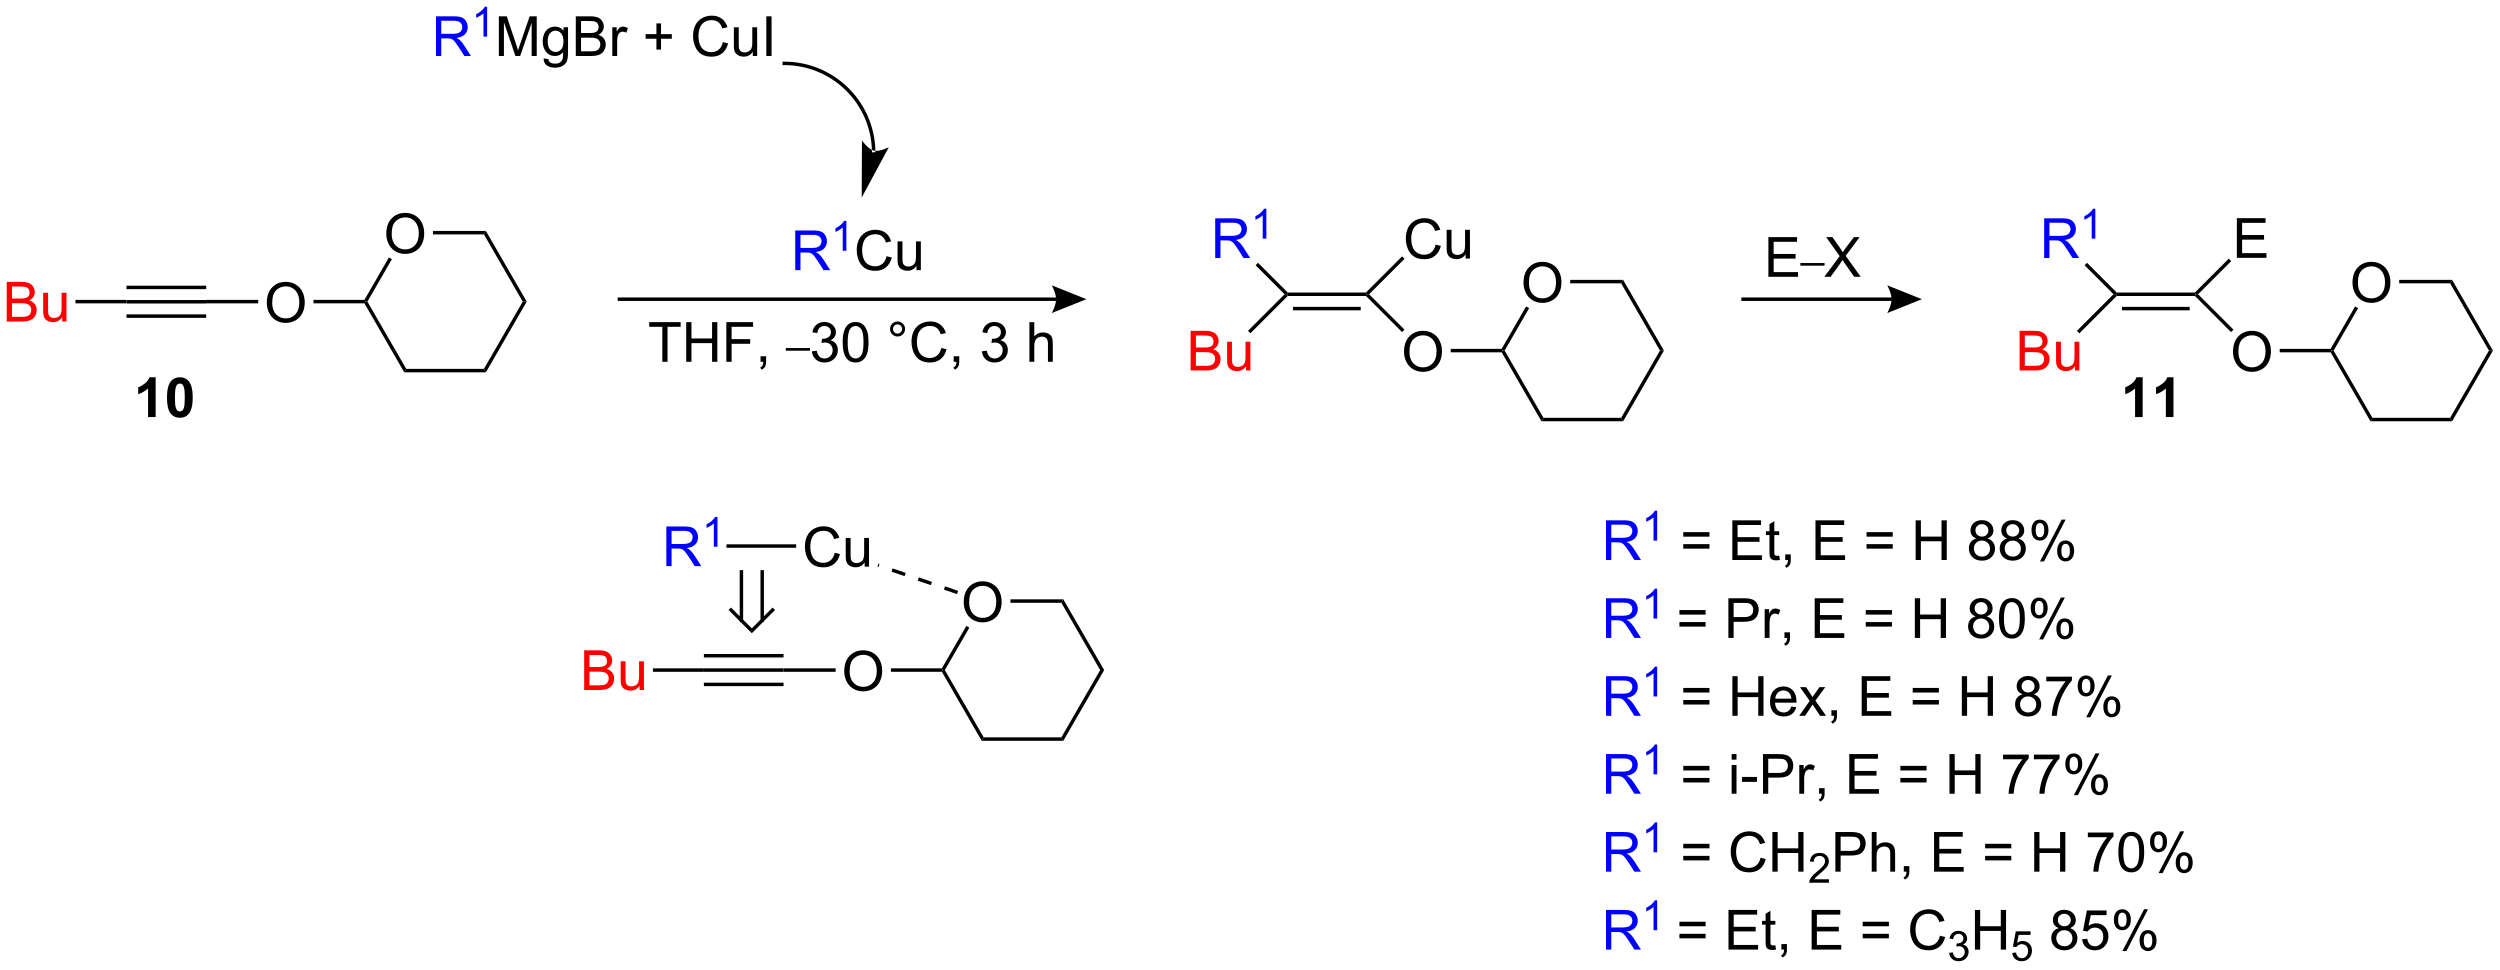 <?xml version="1.0" encoding="UTF-8"?>
<!DOCTYPE svg PUBLIC '-//W3C//DTD SVG 1.0//EN'
          'http://www.w3.org/TR/2001/REC-SVG-20010904/DTD/svg10.dtd'>
<svg stroke-dasharray="none" shape-rendering="auto" xmlns="http://www.w3.org/2000/svg" font-family="'Dialog'" text-rendering="auto" width="990" fill-opacity="1" color-interpolation="auto" color-rendering="auto" preserveAspectRatio="xMidYMid meet" font-size="12px" viewBox="0 0 990 384" fill="black" xmlns:xlink="http://www.w3.org/1999/xlink" stroke="black" image-rendering="auto" stroke-miterlimit="10" stroke-linecap="square" stroke-linejoin="miter" font-style="normal" stroke-width="1" height="384" stroke-dashoffset="0" font-weight="normal" stroke-opacity="1"
><!--Generated by the Batik Graphics2D SVG Generator--><defs id="genericDefs"
  /><g
  ><defs id="defs1"
    ><clipPath clipPathUnits="userSpaceOnUse" id="clipPath1"
      ><path d="M2.362 2.896 L373.554 2.896 L373.554 146.634 L2.362 146.634 L2.362 2.896 Z"
      /></clipPath
      ><clipPath clipPathUnits="userSpaceOnUse" id="clipPath2"
      ><path d="M0.509 1.215 L0.509 140.957 L361.38 140.957 L361.38 1.215 Z"
      /></clipPath
    ></defs
    ><g transform="scale(2.667,2.667) translate(-2.362,-2.896) matrix(1.029,0,0,1.029,1.839,1.646)"
    ><path d="M18.762 45.009 L18.762 44.509 L30.262 44.509 L30.262 45.009 ZM18.762 42.939 L30.262 42.939 L30.262 42.439 L18.762 42.439 ZM18.762 47.079 L30.262 47.079 L30.262 46.579 L18.762 46.579 Z" stroke="none" clip-path="url(#clipPath2)"
    /></g
    ><g fill="red" transform="matrix(2.743,0,0,2.743,-1.396,-3.333)" stroke="red"
    ><path d="M1.481 47.634 L1.481 41.907 L3.63 41.907 Q4.286 41.907 4.682 42.082 Q5.08 42.254 5.304 42.616 Q5.528 42.978 5.528 43.371 Q5.528 43.738 5.328 44.064 Q5.13 44.387 4.729 44.587 Q5.247 44.738 5.526 45.105 Q5.807 45.472 5.807 45.972 Q5.807 46.376 5.635 46.722 Q5.466 47.066 5.216 47.254 Q4.966 47.441 4.588 47.538 Q4.213 47.634 3.666 47.634 L1.481 47.634 ZM2.239 44.314 L3.479 44.314 Q3.981 44.314 4.2 44.246 Q4.489 44.16 4.635 43.962 Q4.783 43.762 4.783 43.462 Q4.783 43.176 4.645 42.959 Q4.51 42.743 4.255 42.663 Q4.002 42.582 3.385 42.582 L2.239 42.582 L2.239 44.314 ZM2.239 46.957 L3.666 46.957 Q4.033 46.957 4.182 46.931 Q4.442 46.884 4.617 46.775 Q4.794 46.665 4.906 46.457 Q5.02 46.246 5.02 45.972 Q5.02 45.652 4.856 45.418 Q4.692 45.181 4.401 45.084 Q4.111 44.988 3.565 44.988 L2.239 44.988 L2.239 46.957 ZM9.479 47.634 L9.479 47.025 Q8.994 47.728 8.161 47.728 Q7.794 47.728 7.476 47.587 Q7.158 47.447 7.002 47.233 Q6.848 47.019 6.786 46.712 Q6.744 46.504 6.744 46.056 L6.744 43.486 L7.447 43.486 L7.447 45.785 Q7.447 46.337 7.489 46.527 Q7.557 46.806 7.77 46.965 Q7.986 47.121 8.302 47.121 Q8.619 47.121 8.895 46.959 Q9.174 46.798 9.289 46.519 Q9.403 46.238 9.403 45.707 L9.403 43.486 L10.106 43.486 L10.106 47.634 L9.479 47.634 Z" stroke="none" clip-path="url(#clipPath2)"
    /></g
    ><g transform="matrix(2.743,0,0,2.743,-1.396,-3.333)"
    ><path d="M18.762 44.509 L18.762 45.009 L11.406 45.009 L11.406 44.509 Z" stroke="none" clip-path="url(#clipPath2)"
    /></g
    ><g transform="matrix(2.743,0,0,2.743,-1.396,-3.333)"
    ><path d="M39.026 44.945 Q39.026 43.518 39.791 42.713 Q40.557 41.906 41.768 41.906 Q42.559 41.906 43.195 42.286 Q43.833 42.664 44.166 43.341 Q44.502 44.018 44.502 44.877 Q44.502 45.75 44.151 46.437 Q43.799 47.125 43.153 47.479 Q42.51 47.833 41.763 47.833 Q40.955 47.833 40.317 47.442 Q39.682 47.049 39.354 46.375 Q39.026 45.697 39.026 44.945 ZM39.807 44.955 Q39.807 45.992 40.361 46.588 Q40.919 47.182 41.76 47.182 Q42.614 47.182 43.166 46.58 Q43.721 45.979 43.721 44.875 Q43.721 44.174 43.484 43.653 Q43.247 43.132 42.791 42.846 Q42.338 42.557 41.77 42.557 Q40.966 42.557 40.385 43.112 Q39.807 43.664 39.807 44.955 Z" stroke="none" clip-path="url(#clipPath2)"
    /></g
    ><g transform="matrix(2.743,0,0,2.743,-1.396,-3.333)"
    ><path d="M30.262 45.009 L30.262 44.509 L37.786 44.509 L37.786 45.009 Z" stroke="none" clip-path="url(#clipPath2)"
    /></g
    ><g transform="matrix(2.743,0,0,2.743,-1.396,-3.333)"
    ><path d="M186.414 43.945 L186.31 43.695 L186.414 43.445 L197.707 43.445 L197.81 43.695 L197.707 43.945 ZM187.168 46.015 L196.953 46.015 L196.953 45.515 L187.168 45.515 Z" stroke="none" clip-path="url(#clipPath2)"
    /></g
    ><g fill="blue" transform="matrix(2.743,0,0,2.743,-1.396,-3.333)" stroke="blue"
    ><path d="M175.946 38.463 L175.946 32.737 L178.485 32.737 Q179.25 32.737 179.649 32.891 Q180.047 33.044 180.284 33.435 Q180.524 33.825 180.524 34.299 Q180.524 34.909 180.128 35.328 Q179.735 35.745 178.909 35.857 Q179.211 36.002 179.368 36.143 Q179.698 36.448 179.995 36.904 L180.993 38.463 L180.04 38.463 L179.282 37.271 Q178.948 36.755 178.732 36.482 Q178.519 36.208 178.349 36.099 Q178.18 35.989 178.003 35.948 Q177.875 35.919 177.581 35.919 L176.703 35.919 L176.703 38.463 L175.946 38.463 ZM176.703 35.263 L178.331 35.263 Q178.852 35.263 179.144 35.156 Q179.438 35.049 179.589 34.812 Q179.743 34.575 179.743 34.299 Q179.743 33.893 179.446 33.633 Q179.151 33.37 178.516 33.37 L176.703 33.37 L176.703 35.263 Z" stroke="none" clip-path="url(#clipPath2)"
    /></g
    ><g fill="blue" transform="matrix(2.743,0,0,2.743,-1.396,-3.333)" stroke="blue"
    ><path d="M183.329 35.663 L182.802 35.663 L182.802 32.302 Q182.61 32.484 182.302 32.665 Q181.993 32.847 181.747 32.939 L181.747 32.429 Q182.189 32.22 182.519 31.925 Q182.851 31.628 182.989 31.351 L183.329 31.351 L183.329 35.663 Z" stroke="none" clip-path="url(#clipPath2)"
    /></g
    ><g transform="matrix(2.743,0,0,2.743,-1.396,-3.333)"
    ><path d="M186.414 43.445 L186.31 43.695 L185.957 43.695 L181.772 39.51 L182.126 39.157 Z" stroke="none" clip-path="url(#clipPath2)"
    /></g
    ><g fill="red" transform="matrix(2.743,0,0,2.743,-1.396,-3.333)" stroke="red"
    ><path d="M172.398 54.702 L172.398 48.975 L174.546 48.975 Q175.202 48.975 175.598 49.15 Q175.996 49.322 176.22 49.684 Q176.444 50.046 176.444 50.439 Q176.444 50.806 176.244 51.132 Q176.046 51.454 175.645 51.655 Q176.163 51.806 176.442 52.173 Q176.723 52.54 176.723 53.04 Q176.723 53.444 176.551 53.79 Q176.382 54.134 176.132 54.322 Q175.882 54.509 175.504 54.605 Q175.129 54.702 174.582 54.702 L172.398 54.702 ZM173.155 51.382 L174.395 51.382 Q174.898 51.382 175.116 51.314 Q175.405 51.228 175.551 51.03 Q175.7 50.829 175.7 50.53 Q175.7 50.243 175.562 50.027 Q175.426 49.811 175.171 49.73 Q174.918 49.65 174.301 49.65 L173.155 49.65 L173.155 51.382 ZM173.155 54.025 L174.582 54.025 Q174.95 54.025 175.098 53.999 Q175.358 53.952 175.533 53.842 Q175.71 53.733 175.822 53.525 Q175.937 53.314 175.937 53.04 Q175.937 52.72 175.773 52.486 Q175.608 52.249 175.317 52.152 Q175.028 52.056 174.481 52.056 L173.155 52.056 L173.155 54.025 ZM180.395 54.702 L180.395 54.092 Q179.911 54.796 179.077 54.796 Q178.71 54.796 178.392 54.655 Q178.075 54.514 177.918 54.301 Q177.765 54.087 177.702 53.78 Q177.661 53.572 177.661 53.124 L177.661 50.553 L178.364 50.553 L178.364 52.853 Q178.364 53.405 178.405 53.595 Q178.473 53.874 178.687 54.032 Q178.903 54.189 179.218 54.189 Q179.536 54.189 179.812 54.027 Q180.09 53.866 180.205 53.587 Q180.319 53.306 180.319 52.775 L180.319 50.553 L181.023 50.553 L181.023 54.702 L180.395 54.702 Z" stroke="none" clip-path="url(#clipPath2)"
    /></g
    ><g transform="matrix(2.743,0,0,2.743,-1.396,-3.333)"
    ><path d="M185.957 43.695 L186.31 43.695 L186.414 43.945 L181.024 49.335 L180.671 48.981 Z" stroke="none" clip-path="url(#clipPath2)"
    /></g
    ><g transform="matrix(2.743,0,0,2.743,-1.396,-3.333)"
    ><path d="M207.77 36.531 L208.528 36.721 Q208.291 37.656 207.671 38.148 Q207.052 38.637 206.158 38.637 Q205.231 38.637 204.65 38.26 Q204.072 37.882 203.768 37.169 Q203.466 36.453 203.466 35.632 Q203.466 34.736 203.807 34.072 Q204.15 33.406 204.781 33.059 Q205.411 32.713 206.169 32.713 Q207.028 32.713 207.614 33.15 Q208.2 33.588 208.432 34.382 L207.684 34.557 Q207.487 33.932 207.106 33.648 Q206.729 33.361 206.153 33.361 Q205.494 33.361 205.049 33.679 Q204.606 33.994 204.427 34.528 Q204.247 35.062 204.247 35.627 Q204.247 36.359 204.46 36.903 Q204.674 37.447 205.122 37.718 Q205.572 37.986 206.096 37.986 Q206.731 37.986 207.171 37.619 Q207.614 37.252 207.77 36.531 ZM212.092 38.538 L212.092 37.929 Q211.608 38.632 210.774 38.632 Q210.407 38.632 210.089 38.492 Q209.772 38.351 209.615 38.137 Q209.462 37.924 209.399 37.617 Q209.358 37.408 209.358 36.96 L209.358 34.39 L210.061 34.39 L210.061 36.689 Q210.061 37.242 210.102 37.432 Q210.17 37.71 210.384 37.869 Q210.6 38.025 210.915 38.025 Q211.233 38.025 211.509 37.864 Q211.787 37.703 211.902 37.424 Q212.016 37.143 212.016 36.611 L212.016 34.39 L212.72 34.39 L212.72 38.538 L212.092 38.538 Z" stroke="none" clip-path="url(#clipPath2)"
    /></g
    ><g transform="matrix(2.743,0,0,2.743,-1.396,-3.333)"
    ><path d="M198.164 43.695 L197.81 43.695 L197.707 43.445 L202.925 38.227 L203.278 38.581 Z" stroke="none" clip-path="url(#clipPath2)"
    /></g
    ><g transform="matrix(2.743,0,0,2.743,-1.396,-3.333)"
    ><path d="M203.205 52.013 Q203.205 50.586 203.971 49.781 Q204.737 48.974 205.947 48.974 Q206.739 48.974 207.375 49.354 Q208.012 49.731 208.346 50.409 Q208.682 51.086 208.682 51.945 Q208.682 52.817 208.33 53.505 Q207.979 54.192 207.333 54.547 Q206.69 54.901 205.942 54.901 Q205.135 54.901 204.497 54.51 Q203.862 54.117 203.533 53.442 Q203.205 52.765 203.205 52.013 ZM203.987 52.023 Q203.987 53.06 204.541 53.656 Q205.098 54.25 205.94 54.25 Q206.794 54.25 207.346 53.648 Q207.9 53.047 207.9 51.942 Q207.9 51.242 207.664 50.721 Q207.427 50.2 206.971 49.914 Q206.518 49.625 205.95 49.625 Q205.145 49.625 204.565 50.179 Q203.987 50.731 203.987 52.023 Z" stroke="none" clip-path="url(#clipPath2)"
    /></g
    ><g transform="matrix(2.743,0,0,2.743,-1.396,-3.333)"
    ><path d="M197.707 43.945 L197.81 43.695 L198.164 43.695 L203.274 48.805 L202.921 49.159 Z" stroke="none" clip-path="url(#clipPath2)"
    /></g
    ><g transform="matrix(2.743,0,0,2.743,-1.396,-3.333)"
    ><path d="M22.978 61.429 L21.882 61.429 L21.882 57.291 Q21.28 57.854 20.462 58.125 L20.462 57.127 Q20.892 56.987 21.395 56.596 Q21.9 56.203 22.087 55.679 L22.978 55.679 L22.978 61.429 ZM26.474 55.679 Q27.308 55.679 27.776 56.273 Q28.334 56.976 28.334 58.604 Q28.334 60.229 27.771 60.94 Q27.308 61.528 26.474 61.528 Q25.638 61.528 25.125 60.885 Q24.615 60.242 24.615 58.593 Q24.615 56.976 25.177 56.265 Q25.643 55.679 26.474 55.679 ZM26.474 56.588 Q26.276 56.588 26.12 56.716 Q25.964 56.843 25.878 57.172 Q25.763 57.596 25.763 58.604 Q25.763 59.612 25.865 59.989 Q25.966 60.367 26.12 60.492 Q26.276 60.617 26.474 60.617 Q26.675 60.617 26.831 60.489 Q26.987 60.362 27.073 60.034 Q27.185 59.612 27.185 58.604 Q27.185 57.596 27.084 57.221 Q26.982 56.843 26.828 56.716 Q26.675 56.588 26.474 56.588 Z" stroke="none" clip-path="url(#clipPath2)"
    /></g
    ><g transform="matrix(2.743,0,0,2.743,-1.396,-3.333)"
    ><path d="M45.767 45.009 L45.767 44.509 L53.118 44.509 L53.263 44.759 L53.118 45.009 Z" stroke="none" clip-path="url(#clipPath2)"
    /></g
    ><g transform="matrix(2.743,0,0,2.743,-1.396,-3.333)"
    ><path d="M56.276 34.986 Q56.276 33.559 57.041 32.754 Q57.807 31.947 59.018 31.947 Q59.809 31.947 60.445 32.327 Q61.083 32.704 61.416 33.382 Q61.752 34.059 61.752 34.918 Q61.752 35.79 61.401 36.478 Q61.049 37.165 60.403 37.52 Q59.76 37.874 59.013 37.874 Q58.205 37.874 57.567 37.483 Q56.932 37.09 56.604 36.415 Q56.276 35.738 56.276 34.986 ZM57.057 34.996 Q57.057 36.032 57.611 36.629 Q58.169 37.223 59.01 37.223 Q59.864 37.223 60.416 36.621 Q60.971 36.02 60.971 34.915 Q60.971 34.215 60.734 33.694 Q60.497 33.173 60.041 32.887 Q59.588 32.598 59.02 32.598 Q58.216 32.598 57.635 33.152 Q57.057 33.704 57.057 34.996 Z" stroke="none" clip-path="url(#clipPath2)"
    /></g
    ><g transform="matrix(2.743,0,0,2.743,-1.396,-3.333)"
    ><path d="M53.118 45.009 L53.263 44.759 L53.551 44.759 L59.157 54.468 L58.868 54.968 Z" stroke="none" clip-path="url(#clipPath2)"
    /></g
    ><g transform="matrix(2.743,0,0,2.743,-1.396,-3.333)"
    ><path d="M58.868 54.968 L59.157 54.468 L70.368 54.468 L70.657 54.968 Z" stroke="none" clip-path="url(#clipPath2)"
    /></g
    ><g transform="matrix(2.743,0,0,2.743,-1.396,-3.333)"
    ><path d="M70.657 54.968 L70.368 54.468 L75.974 44.759 L76.551 44.759 Z" stroke="none" clip-path="url(#clipPath2)"
    /></g
    ><g transform="matrix(2.743,0,0,2.743,-1.396,-3.333)"
    ><path d="M76.551 44.759 L75.974 44.759 L70.368 35.05 L70.657 34.55 Z" stroke="none" clip-path="url(#clipPath2)"
    /></g
    ><g transform="matrix(2.743,0,0,2.743,-1.396,-3.333)"
    ><path d="M70.657 34.55 L70.368 35.05 L63.017 35.05 L63.017 34.55 Z" stroke="none" clip-path="url(#clipPath2)"
    /></g
    ><g transform="matrix(2.743,0,0,2.743,-1.396,-3.333)"
    ><path d="M56.652 38.388 L57.085 38.638 L53.551 44.759 L53.263 44.759 L53.118 44.509 Z" stroke="none" clip-path="url(#clipPath2)"
    /></g
    ><g transform="matrix(2.743,0,0,2.743,-1.396,-3.333)"
    ><path d="M209.947 52.077 L209.947 51.577 L217.298 51.577 L217.442 51.827 L217.298 52.077 Z" stroke="none" clip-path="url(#clipPath2)"
    /></g
    ><g transform="matrix(2.743,0,0,2.743,-1.396,-3.333)"
    ><path d="M220.455 42.053 Q220.455 40.627 221.221 39.822 Q221.987 39.014 223.197 39.014 Q223.989 39.014 224.625 39.395 Q225.262 39.772 225.596 40.449 Q225.932 41.127 225.932 41.986 Q225.932 42.858 225.58 43.546 Q225.229 44.233 224.583 44.587 Q223.94 44.942 223.192 44.942 Q222.385 44.942 221.747 44.551 Q221.112 44.158 220.783 43.483 Q220.455 42.806 220.455 42.053 ZM221.237 42.064 Q221.237 43.1 221.791 43.697 Q222.348 44.291 223.19 44.291 Q224.044 44.291 224.596 43.689 Q225.15 43.087 225.15 41.983 Q225.15 41.283 224.914 40.762 Q224.677 40.241 224.221 39.955 Q223.768 39.666 223.2 39.666 Q222.395 39.666 221.815 40.22 Q221.237 40.772 221.237 42.064 Z" stroke="none" clip-path="url(#clipPath2)"
    /></g
    ><g transform="matrix(2.743,0,0,2.743,-1.396,-3.333)"
    ><path d="M217.298 52.077 L217.442 51.827 L217.731 51.827 L223.337 61.536 L223.048 62.036 Z" stroke="none" clip-path="url(#clipPath2)"
    /></g
    ><g transform="matrix(2.743,0,0,2.743,-1.396,-3.333)"
    ><path d="M223.048 62.036 L223.337 61.536 L234.548 61.536 L234.837 62.036 Z" stroke="none" clip-path="url(#clipPath2)"
    /></g
    ><g transform="matrix(2.743,0,0,2.743,-1.396,-3.333)"
    ><path d="M234.837 62.036 L234.548 61.536 L240.154 51.827 L240.731 51.827 Z" stroke="none" clip-path="url(#clipPath2)"
    /></g
    ><g transform="matrix(2.743,0,0,2.743,-1.396,-3.333)"
    ><path d="M240.731 51.827 L240.154 51.827 L234.548 42.118 L234.837 41.618 Z" stroke="none" clip-path="url(#clipPath2)"
    /></g
    ><g transform="matrix(2.743,0,0,2.743,-1.396,-3.333)"
    ><path d="M234.837 41.618 L234.548 42.118 L227.197 42.118 L227.197 41.618 Z" stroke="none" clip-path="url(#clipPath2)"
    /></g
    ><g transform="matrix(2.743,0,0,2.743,-1.396,-3.333)"
    ><path d="M220.832 45.455 L221.265 45.705 L217.731 51.827 L217.442 51.827 L217.298 51.577 Z" stroke="none" clip-path="url(#clipPath2)"
    /></g
    ><g transform="matrix(2.743,0,0,2.743,-1.396,-3.333)"
    ><path d="M89.683 44.658 L152.972 44.658 L152.972 44.158 L89.683 44.158 ZM157.347 44.408 L152.347 46.408 C152.347 46.408 152.972 45.283 152.972 44.408 C152.972 43.533 152.347 42.408 152.347 42.408 Z" stroke="none" clip-path="url(#clipPath2)"
    /></g
    ><g transform="matrix(2.743,0,0,2.743,-1.396,-3.333)"
    ><path d="M96.123 53.45 L96.123 48.398 L94.235 48.398 L94.235 47.724 L98.774 47.724 L98.774 48.398 L96.881 48.398 L96.881 53.45 L96.123 53.45 ZM99.575 53.45 L99.575 47.724 L100.333 47.724 L100.333 50.075 L103.309 50.075 L103.309 47.724 L104.067 47.724 L104.067 53.45 L103.309 53.45 L103.309 50.75 L100.333 50.75 L100.333 53.45 L99.575 53.45 ZM105.368 53.45 L105.368 47.724 L109.232 47.724 L109.232 48.398 L106.126 48.398 L106.126 50.172 L108.813 50.172 L108.813 50.849 L106.126 50.849 L106.126 53.45 L105.368 53.45 ZM110.309 53.45 L110.309 52.648 L111.111 52.648 L111.111 53.45 Q111.111 53.893 110.955 54.164 Q110.799 54.435 110.458 54.583 L110.262 54.284 Q110.486 54.185 110.59 53.995 Q110.697 53.807 110.708 53.45 L110.309 53.45 Z" stroke="none" clip-path="url(#clipPath2)"
    /></g
    ><g transform="matrix(2.743,0,0,2.743,-1.396,-3.333)"
    ><path d="M113.952 51.844 L113.952 51.463 L117.448 51.463 L117.448 51.844 L113.952 51.844 Z" stroke="none" clip-path="url(#clipPath2)"
    /></g
    ><g transform="matrix(2.743,0,0,2.743,-1.396,-3.333)"
    ><path d="M117.716 51.937 L118.419 51.844 Q118.542 52.443 118.831 52.706 Q119.123 52.969 119.542 52.969 Q120.037 52.969 120.378 52.625 Q120.722 52.281 120.722 51.773 Q120.722 51.289 120.404 50.976 Q120.089 50.661 119.599 50.661 Q119.401 50.661 119.104 50.739 L119.183 50.122 Q119.253 50.13 119.294 50.13 Q119.745 50.13 120.104 49.896 Q120.464 49.661 120.464 49.172 Q120.464 48.786 120.201 48.534 Q119.94 48.279 119.526 48.279 Q119.115 48.279 118.841 48.536 Q118.568 48.794 118.49 49.31 L117.787 49.185 Q117.917 48.476 118.373 48.088 Q118.831 47.7 119.511 47.7 Q119.979 47.7 120.373 47.901 Q120.768 48.101 120.977 48.45 Q121.185 48.797 121.185 49.187 Q121.185 49.56 120.985 49.864 Q120.787 50.169 120.396 50.349 Q120.904 50.466 121.185 50.836 Q121.466 51.203 121.466 51.758 Q121.466 52.508 120.919 53.031 Q120.373 53.552 119.537 53.552 Q118.784 53.552 118.284 53.104 Q117.787 52.654 117.716 51.937 ZM122.163 50.625 Q122.163 49.609 122.371 48.992 Q122.58 48.372 122.991 48.036 Q123.405 47.7 124.03 47.7 Q124.491 47.7 124.837 47.885 Q125.186 48.07 125.413 48.422 Q125.639 48.771 125.767 49.273 Q125.897 49.773 125.897 50.625 Q125.897 51.633 125.689 52.252 Q125.483 52.872 125.069 53.211 Q124.658 53.549 124.03 53.549 Q123.202 53.549 122.728 52.953 Q122.163 52.239 122.163 50.625 ZM122.884 50.625 Q122.884 52.036 123.215 52.502 Q123.546 52.969 124.03 52.969 Q124.514 52.969 124.843 52.5 Q125.173 52.031 125.173 50.625 Q125.173 49.211 124.843 48.747 Q124.514 48.281 124.022 48.281 Q123.538 48.281 123.249 48.693 Q122.884 49.216 122.884 50.625 ZM129.001 48.708 Q129.001 48.258 129.319 47.943 Q129.639 47.625 130.085 47.625 Q130.538 47.625 130.853 47.943 Q131.171 48.258 131.171 48.708 Q131.171 49.156 130.85 49.476 Q130.533 49.794 130.085 49.794 Q129.639 49.794 129.319 49.479 Q129.001 49.161 129.001 48.708 ZM129.429 48.708 Q129.429 48.982 129.621 49.174 Q129.814 49.367 130.087 49.367 Q130.358 49.367 130.551 49.174 Q130.744 48.982 130.744 48.708 Q130.744 48.435 130.551 48.242 Q130.358 48.047 130.087 48.047 Q129.814 48.047 129.621 48.242 Q129.429 48.435 129.429 48.708 ZM136.404 51.443 L137.162 51.633 Q136.925 52.568 136.305 53.06 Q135.685 53.549 134.792 53.549 Q133.865 53.549 133.284 53.172 Q132.706 52.794 132.401 52.081 Q132.099 51.364 132.099 50.544 Q132.099 49.648 132.44 48.984 Q132.784 48.318 133.414 47.971 Q134.044 47.625 134.802 47.625 Q135.662 47.625 136.248 48.062 Q136.833 48.5 137.065 49.294 L136.318 49.469 Q136.12 48.844 135.74 48.56 Q135.362 48.273 134.787 48.273 Q134.128 48.273 133.683 48.591 Q133.24 48.906 133.06 49.44 Q132.88 49.974 132.88 50.539 Q132.88 51.271 133.094 51.815 Q133.308 52.359 133.755 52.63 Q134.206 52.898 134.729 52.898 Q135.365 52.898 135.805 52.531 Q136.248 52.164 136.404 51.443 ZM138.189 53.45 L138.189 52.648 L138.991 52.648 L138.991 53.45 Q138.991 53.893 138.835 54.164 Q138.679 54.435 138.337 54.583 L138.142 54.284 Q138.366 54.185 138.47 53.995 Q138.577 53.807 138.587 53.45 L138.189 53.45 ZM142.259 51.937 L142.962 51.844 Q143.085 52.443 143.374 52.706 Q143.666 52.969 144.085 52.969 Q144.58 52.969 144.921 52.625 Q145.264 52.281 145.264 51.773 Q145.264 51.289 144.947 50.976 Q144.632 50.661 144.142 50.661 Q143.944 50.661 143.647 50.739 L143.725 50.122 Q143.796 50.13 143.837 50.13 Q144.288 50.13 144.647 49.896 Q145.007 49.661 145.007 49.172 Q145.007 48.786 144.744 48.534 Q144.483 48.279 144.069 48.279 Q143.658 48.279 143.384 48.536 Q143.111 48.794 143.033 49.31 L142.33 49.185 Q142.46 48.476 142.916 48.088 Q143.374 47.7 144.054 47.7 Q144.522 47.7 144.916 47.901 Q145.311 48.101 145.52 48.45 Q145.728 48.797 145.728 49.187 Q145.728 49.56 145.528 49.864 Q145.33 50.169 144.939 50.349 Q145.447 50.466 145.728 50.836 Q146.009 51.203 146.009 51.758 Q146.009 52.508 145.462 53.031 Q144.916 53.552 144.08 53.552 Q143.327 53.552 142.827 53.104 Q142.33 52.654 142.259 51.937 ZM149.124 53.45 L149.124 47.724 L149.827 47.724 L149.827 49.779 Q150.319 49.208 151.069 49.208 Q151.53 49.208 151.869 49.391 Q152.21 49.57 152.356 49.891 Q152.501 50.211 152.501 50.82 L152.501 53.45 L151.798 53.45 L151.798 50.82 Q151.798 50.294 151.569 50.055 Q151.343 49.812 150.923 49.812 Q150.611 49.812 150.335 49.976 Q150.061 50.138 149.944 50.416 Q149.827 50.693 149.827 51.18 L149.827 53.45 L149.124 53.45 Z" stroke="none" clip-path="url(#clipPath2)"
    /></g
    ><g transform="matrix(2.743,0,0,2.743,-1.396,-3.333)"
    ><path d="M255.808 41.176 L255.808 35.449 L259.949 35.449 L259.949 36.124 L256.566 36.124 L256.566 37.879 L259.735 37.879 L259.735 38.551 L256.566 38.551 L256.566 40.499 L260.082 40.499 L260.082 41.176 L255.808 41.176 Z" stroke="none" clip-path="url(#clipPath2)"
    /></g
    ><g transform="matrix(2.743,0,0,2.743,-1.396,-3.333)"
    ><path d="M260.42 39.569 L260.42 39.188 L263.916 39.188 L263.916 39.569 L260.42 39.569 Z" stroke="none" clip-path="url(#clipPath2)"
    /></g
    ><g transform="matrix(2.743,0,0,2.743,-1.396,-3.333)"
    ><path d="M263.885 41.176 L266.098 38.191 L264.145 35.449 L265.049 35.449 L266.088 36.918 Q266.411 37.374 266.549 37.621 Q266.739 37.309 267.002 36.967 L268.153 35.449 L268.978 35.449 L266.965 38.147 L269.135 41.176 L268.197 41.176 L266.755 39.131 Q266.635 38.957 266.505 38.749 Q266.314 39.061 266.231 39.178 L264.793 41.176 L263.885 41.176 Z" stroke="none" clip-path="url(#clipPath2)"
    /></g
    ><g transform="matrix(2.743,0,0,2.743,-1.396,-3.333)"
    ><path d="M251.901 44.658 L273.591 44.658 L273.591 44.158 L251.901 44.158 ZM277.966 44.408 L272.966 46.408 C272.966 46.408 273.591 45.283 273.591 44.408 C273.591 43.533 272.966 42.408 272.966 42.408 Z" stroke="none" clip-path="url(#clipPath2)"
    /></g
    ><g transform="matrix(2.743,0,0,2.743,-1.396,-3.333)"
    ><path d="M306.091 43.945 L305.987 43.695 L306.091 43.445 L317.384 43.445 L317.487 43.695 L317.384 43.945 ZM306.845 46.015 L316.63 46.015 L316.63 45.515 L306.845 45.515 Z" stroke="none" clip-path="url(#clipPath2)"
    /></g
    ><g fill="blue" transform="matrix(2.743,0,0,2.743,-1.396,-3.333)" stroke="blue"
    ><path d="M295.622 38.463 L295.622 32.737 L298.161 32.737 Q298.927 32.737 299.325 32.891 Q299.724 33.044 299.961 33.435 Q300.2 33.825 300.2 34.299 Q300.2 34.909 299.805 35.328 Q299.411 35.745 298.586 35.857 Q298.888 36.002 299.044 36.143 Q299.375 36.448 299.672 36.904 L300.669 38.463 L299.716 38.463 L298.958 37.271 Q298.625 36.755 298.409 36.482 Q298.195 36.208 298.026 36.099 Q297.857 35.989 297.68 35.948 Q297.552 35.919 297.258 35.919 L296.38 35.919 L296.38 38.463 L295.622 38.463 ZM296.38 35.263 L298.008 35.263 Q298.529 35.263 298.82 35.156 Q299.115 35.049 299.266 34.812 Q299.419 34.575 299.419 34.299 Q299.419 33.893 299.122 33.633 Q298.828 33.37 298.193 33.37 L296.38 33.37 L296.38 35.263 Z" stroke="none" clip-path="url(#clipPath2)"
    /></g
    ><g fill="blue" transform="matrix(2.743,0,0,2.743,-1.396,-3.333)" stroke="blue"
    ><path d="M303.006 35.663 L302.478 35.663 L302.478 32.302 Q302.287 32.484 301.978 32.665 Q301.67 32.847 301.424 32.939 L301.424 32.429 Q301.865 32.22 302.195 31.925 Q302.527 31.628 302.666 31.351 L303.006 31.351 L303.006 35.663 Z" stroke="none" clip-path="url(#clipPath2)"
    /></g
    ><g transform="matrix(2.743,0,0,2.743,-1.396,-3.333)"
    ><path d="M306.091 43.445 L305.987 43.695 L305.634 43.695 L301.449 39.51 L301.803 39.157 Z" stroke="none" clip-path="url(#clipPath2)"
    /></g
    ><g fill="red" transform="matrix(2.743,0,0,2.743,-1.396,-3.333)" stroke="red"
    ><path d="M292.074 54.702 L292.074 48.975 L294.223 48.975 Q294.879 48.975 295.275 49.15 Q295.673 49.322 295.897 49.684 Q296.121 50.046 296.121 50.439 Q296.121 50.806 295.921 51.132 Q295.723 51.454 295.322 51.655 Q295.84 51.806 296.118 52.173 Q296.4 52.54 296.4 53.04 Q296.4 53.444 296.228 53.79 Q296.059 54.134 295.809 54.322 Q295.559 54.509 295.181 54.605 Q294.806 54.702 294.259 54.702 L292.074 54.702 ZM292.832 51.382 L294.072 51.382 Q294.574 51.382 294.793 51.314 Q295.082 51.228 295.228 51.03 Q295.376 50.829 295.376 50.53 Q295.376 50.243 295.238 50.027 Q295.103 49.811 294.848 49.73 Q294.595 49.65 293.978 49.65 L292.832 49.65 L292.832 51.382 ZM292.832 54.025 L294.259 54.025 Q294.626 54.025 294.775 53.999 Q295.035 53.952 295.21 53.842 Q295.387 53.733 295.499 53.525 Q295.613 53.314 295.613 53.04 Q295.613 52.72 295.449 52.486 Q295.285 52.249 294.993 52.152 Q294.704 52.056 294.158 52.056 L292.832 52.056 L292.832 54.025 ZM300.072 54.702 L300.072 54.092 Q299.587 54.796 298.754 54.796 Q298.387 54.796 298.069 54.655 Q297.751 54.514 297.595 54.301 Q297.441 54.087 297.379 53.78 Q297.337 53.572 297.337 53.124 L297.337 50.553 L298.04 50.553 L298.04 52.853 Q298.04 53.405 298.082 53.595 Q298.15 53.874 298.363 54.032 Q298.579 54.189 298.895 54.189 Q299.212 54.189 299.488 54.027 Q299.767 53.866 299.882 53.587 Q299.996 53.306 299.996 52.775 L299.996 50.553 L300.699 50.553 L300.699 54.702 L300.072 54.702 Z" stroke="none" clip-path="url(#clipPath2)"
    /></g
    ><g transform="matrix(2.743,0,0,2.743,-1.396,-3.333)"
    ><path d="M305.634 43.695 L305.987 43.695 L306.091 43.945 L300.701 49.335 L300.348 48.981 Z" stroke="none" clip-path="url(#clipPath2)"
    /></g
    ><g transform="matrix(2.743,0,0,2.743,-1.396,-3.333)"
    ><path d="M323.439 38.438 L323.439 32.712 L327.58 32.712 L327.58 33.386 L324.197 33.386 L324.197 35.142 L327.366 35.142 L327.366 35.813 L324.197 35.813 L324.197 37.761 L327.713 37.761 L327.713 38.438 L323.439 38.438 Z" stroke="none" clip-path="url(#clipPath2)"
    /></g
    ><g transform="matrix(2.743,0,0,2.743,-1.396,-3.333)"
    ><path d="M317.841 43.695 L317.487 43.695 L317.384 43.445 L322.269 38.56 L322.622 38.914 Z" stroke="none" clip-path="url(#clipPath2)"
    /></g
    ><g transform="matrix(2.743,0,0,2.743,-1.396,-3.333)"
    ><path d="M322.882 52.013 Q322.882 50.586 323.648 49.781 Q324.413 48.974 325.624 48.974 Q326.416 48.974 327.051 49.354 Q327.689 49.731 328.023 50.409 Q328.358 51.086 328.358 51.945 Q328.358 52.817 328.007 53.505 Q327.655 54.192 327.01 54.547 Q326.366 54.901 325.619 54.901 Q324.812 54.901 324.174 54.51 Q323.538 54.117 323.21 53.442 Q322.882 52.765 322.882 52.013 ZM323.663 52.023 Q323.663 53.06 324.218 53.656 Q324.775 54.25 325.616 54.25 Q326.471 54.25 327.023 53.648 Q327.577 53.047 327.577 51.942 Q327.577 51.242 327.34 50.721 Q327.103 50.2 326.648 49.914 Q326.194 49.625 325.627 49.625 Q324.822 49.625 324.241 50.179 Q323.663 50.731 323.663 52.023 Z" stroke="none" clip-path="url(#clipPath2)"
    /></g
    ><g transform="matrix(2.743,0,0,2.743,-1.396,-3.333)"
    ><path d="M317.384 43.945 L317.487 43.695 L317.841 43.695 L322.951 48.805 L322.597 49.159 Z" stroke="none" clip-path="url(#clipPath2)"
    /></g
    ><g transform="matrix(2.743,0,0,2.743,-1.396,-3.333)"
    ><path d="M329.624 52.077 L329.624 51.577 L336.975 51.577 L337.119 51.827 L336.975 52.077 Z" stroke="none" clip-path="url(#clipPath2)"
    /></g
    ><g transform="matrix(2.743,0,0,2.743,-1.396,-3.333)"
    ><path d="M340.132 42.053 Q340.132 40.627 340.898 39.822 Q341.663 39.014 342.874 39.014 Q343.666 39.014 344.301 39.395 Q344.939 39.772 345.273 40.449 Q345.608 41.127 345.608 41.986 Q345.608 42.858 345.257 43.546 Q344.905 44.233 344.26 44.587 Q343.616 44.942 342.869 44.942 Q342.062 44.942 341.424 44.551 Q340.788 44.158 340.46 43.483 Q340.132 42.806 340.132 42.053 ZM340.913 42.064 Q340.913 43.1 341.468 43.697 Q342.025 44.291 342.866 44.291 Q343.721 44.291 344.273 43.689 Q344.827 43.087 344.827 41.983 Q344.827 41.283 344.59 40.762 Q344.353 40.241 343.898 39.955 Q343.444 39.666 342.877 39.666 Q342.072 39.666 341.491 40.22 Q340.913 40.772 340.913 42.064 Z" stroke="none" clip-path="url(#clipPath2)"
    /></g
    ><g transform="matrix(2.743,0,0,2.743,-1.396,-3.333)"
    ><path d="M336.975 52.077 L337.119 51.827 L337.408 51.827 L343.013 61.536 L342.725 62.036 Z" stroke="none" clip-path="url(#clipPath2)"
    /></g
    ><g transform="matrix(2.743,0,0,2.743,-1.396,-3.333)"
    ><path d="M342.725 62.036 L343.013 61.536 L354.225 61.536 L354.513 62.036 Z" stroke="none" clip-path="url(#clipPath2)"
    /></g
    ><g transform="matrix(2.743,0,0,2.743,-1.396,-3.333)"
    ><path d="M354.513 62.036 L354.225 61.536 L359.83 51.827 L360.408 51.827 Z" stroke="none" clip-path="url(#clipPath2)"
    /></g
    ><g transform="matrix(2.743,0,0,2.743,-1.396,-3.333)"
    ><path d="M360.408 51.827 L359.83 51.827 L354.225 42.118 L354.513 41.618 Z" stroke="none" clip-path="url(#clipPath2)"
    /></g
    ><g transform="matrix(2.743,0,0,2.743,-1.396,-3.333)"
    ><path d="M354.513 41.618 L354.225 42.118 L346.874 42.118 L346.874 41.618 Z" stroke="none" clip-path="url(#clipPath2)"
    /></g
    ><g transform="matrix(2.743,0,0,2.743,-1.396,-3.333)"
    ><path d="M340.509 45.455 L340.942 45.705 L337.408 51.827 L337.119 51.827 L336.975 51.577 Z" stroke="none" clip-path="url(#clipPath2)"
    /></g
    ><g fill="blue" transform="matrix(2.743,0,0,2.743,-1.396,-3.333)" stroke="blue"
    ><path d="M115.313 40.212 L115.313 34.485 L117.852 34.485 Q118.618 34.485 119.016 34.639 Q119.415 34.793 119.652 35.183 Q119.891 35.574 119.891 36.048 Q119.891 36.657 119.495 37.077 Q119.102 37.493 118.277 37.605 Q118.579 37.751 118.735 37.892 Q119.066 38.196 119.363 38.652 L120.36 40.212 L119.407 40.212 L118.649 39.019 Q118.316 38.504 118.1 38.23 Q117.886 37.957 117.717 37.847 Q117.547 37.738 117.37 37.696 Q117.243 37.668 116.948 37.668 L116.071 37.668 L116.071 40.212 L115.313 40.212 ZM116.071 37.011 L117.698 37.011 Q118.219 37.011 118.511 36.905 Q118.805 36.798 118.956 36.561 Q119.11 36.324 119.11 36.048 Q119.11 35.642 118.813 35.381 Q118.519 35.118 117.883 35.118 L116.071 35.118 L116.071 37.011 Z" stroke="none" clip-path="url(#clipPath2)"
    /></g
    ><g fill="blue" transform="matrix(2.743,0,0,2.743,-1.396,-3.333)" stroke="blue"
    ><path d="M122.697 37.412 L122.169 37.412 L122.169 34.051 Q121.978 34.232 121.669 34.414 Q121.361 34.596 121.115 34.687 L121.115 34.178 Q121.556 33.968 121.886 33.674 Q122.218 33.377 122.357 33.099 L122.697 33.099 L122.697 37.412 Z" stroke="none" clip-path="url(#clipPath2)"
    /></g
    ><g transform="matrix(2.743,0,0,2.743,-1.396,-3.333)"
    ><path d="M128.5 38.204 L129.258 38.394 Q129.021 39.329 128.401 39.821 Q127.781 40.311 126.888 40.311 Q125.961 40.311 125.38 39.933 Q124.802 39.556 124.498 38.842 Q124.195 38.126 124.195 37.306 Q124.195 36.41 124.537 35.746 Q124.88 35.079 125.511 34.733 Q126.141 34.386 126.899 34.386 Q127.758 34.386 128.344 34.824 Q128.93 35.261 129.162 36.056 L128.414 36.23 Q128.216 35.605 127.836 35.321 Q127.459 35.035 126.883 35.035 Q126.224 35.035 125.779 35.352 Q125.336 35.668 125.156 36.202 Q124.977 36.735 124.977 37.3 Q124.977 38.032 125.19 38.577 Q125.404 39.121 125.852 39.392 Q126.302 39.66 126.826 39.66 Q127.461 39.66 127.901 39.293 Q128.344 38.925 128.5 38.204 ZM132.822 40.212 L132.822 39.602 Q132.337 40.306 131.504 40.306 Q131.137 40.306 130.819 40.165 Q130.501 40.024 130.345 39.811 Q130.192 39.597 130.129 39.29 Q130.087 39.082 130.087 38.634 L130.087 36.063 L130.791 36.063 L130.791 38.363 Q130.791 38.915 130.832 39.105 Q130.9 39.384 131.113 39.543 Q131.33 39.699 131.645 39.699 Q131.962 39.699 132.238 39.537 Q132.517 39.376 132.632 39.097 Q132.746 38.816 132.746 38.285 L132.746 36.063 L133.449 36.063 L133.449 40.212 L132.822 40.212 Z" stroke="none" clip-path="url(#clipPath2)"
    /></g
    ><g fill="blue" transform="matrix(2.743,0,0,2.743,-1.396,-3.333)" stroke="blue"
    ><path d="M63.45 9.3 L63.45 3.573 L65.99 3.573 Q66.755 3.573 67.154 3.727 Q67.552 3.881 67.789 4.271 Q68.029 4.662 68.029 5.136 Q68.029 5.745 67.633 6.165 Q67.24 6.581 66.414 6.693 Q66.716 6.839 66.872 6.98 Q67.203 7.284 67.5 7.74 L68.497 9.3 L67.544 9.3 L66.786 8.107 Q66.453 7.592 66.237 7.318 Q66.023 7.045 65.854 6.935 Q65.685 6.826 65.508 6.784 Q65.38 6.756 65.086 6.756 L64.208 6.756 L64.208 9.3 L63.45 9.3 ZM64.208 6.099 L65.836 6.099 Q66.357 6.099 66.648 5.993 Q66.943 5.886 67.094 5.649 Q67.247 5.412 67.247 5.136 Q67.247 4.73 66.951 4.469 Q66.656 4.206 66.021 4.206 L64.208 4.206 L64.208 6.099 Z" stroke="none" clip-path="url(#clipPath2)"
    /></g
    ><g fill="blue" transform="matrix(2.743,0,0,2.743,-1.396,-3.333)" stroke="blue"
    ><path d="M70.834 6.5 L70.307 6.5 L70.307 3.139 Q70.115 3.32 69.807 3.502 Q69.498 3.684 69.252 3.775 L69.252 3.266 Q69.693 3.057 70.023 2.762 Q70.356 2.465 70.494 2.188 L70.834 2.188 L70.834 6.5 Z" stroke="none" clip-path="url(#clipPath2)"
    /></g
    ><g transform="matrix(2.743,0,0,2.743,-1.396,-3.333)"
    ><path d="M72.528 9.3 L72.528 3.573 L73.669 3.573 L75.026 7.628 Q75.213 8.193 75.299 8.475 Q75.395 8.162 75.604 7.558 L76.974 3.573 L77.995 3.573 L77.995 9.3 L77.263 9.3 L77.263 4.506 L75.599 9.3 L74.916 9.3 L73.26 4.425 L73.26 9.3 L72.528 9.3 ZM78.997 9.644 L79.682 9.745 Q79.724 10.063 79.919 10.206 Q80.182 10.402 80.635 10.402 Q81.122 10.402 81.388 10.206 Q81.653 10.011 81.747 9.659 Q81.802 9.446 81.799 8.756 Q81.338 9.3 80.651 9.3 Q79.794 9.3 79.325 8.683 Q78.856 8.066 78.856 7.201 Q78.856 6.607 79.07 6.107 Q79.286 5.605 79.695 5.331 Q80.104 5.058 80.653 5.058 Q81.388 5.058 81.864 5.652 L81.864 5.152 L82.513 5.152 L82.513 8.738 Q82.513 9.706 82.315 10.11 Q82.12 10.516 81.69 10.751 Q81.263 10.985 80.638 10.985 Q79.895 10.985 79.437 10.649 Q78.981 10.316 78.997 9.644 ZM79.58 7.152 Q79.58 7.967 79.903 8.342 Q80.229 8.717 80.716 8.717 Q81.2 8.717 81.528 8.344 Q81.856 7.972 81.856 7.175 Q81.856 6.412 81.518 6.027 Q81.182 5.638 80.705 5.638 Q80.237 5.638 79.909 6.021 Q79.58 6.402 79.58 7.152 ZM83.634 9.3 L83.634 3.573 L85.782 3.573 Q86.439 3.573 86.834 3.748 Q87.233 3.92 87.457 4.282 Q87.681 4.644 87.681 5.037 Q87.681 5.404 87.48 5.73 Q87.282 6.053 86.881 6.253 Q87.399 6.404 87.678 6.771 Q87.959 7.138 87.959 7.638 Q87.959 8.042 87.787 8.389 Q87.618 8.732 87.368 8.92 Q87.118 9.107 86.741 9.204 Q86.366 9.3 85.819 9.3 L83.634 9.3 ZM84.392 5.98 L85.631 5.98 Q86.134 5.98 86.353 5.912 Q86.642 5.826 86.787 5.628 Q86.936 5.428 86.936 5.128 Q86.936 4.842 86.798 4.625 Q86.662 4.409 86.407 4.329 Q86.155 4.248 85.537 4.248 L84.392 4.248 L84.392 5.98 ZM84.392 8.623 L85.819 8.623 Q86.186 8.623 86.334 8.597 Q86.595 8.55 86.769 8.441 Q86.946 8.331 87.058 8.123 Q87.173 7.912 87.173 7.638 Q87.173 7.318 87.009 7.084 Q86.845 6.847 86.553 6.75 Q86.264 6.654 85.717 6.654 L84.392 6.654 L84.392 8.623 ZM88.905 9.3 L88.905 5.152 L89.537 5.152 L89.537 5.779 Q89.78 5.339 89.983 5.198 Q90.189 5.058 90.436 5.058 Q90.79 5.058 91.157 5.284 L90.915 5.935 Q90.657 5.784 90.399 5.784 Q90.17 5.784 89.985 5.922 Q89.803 6.06 89.725 6.308 Q89.608 6.683 89.608 7.128 L89.608 9.3 L88.905 9.3 ZM95.276 8.373 L95.276 6.803 L93.716 6.803 L93.716 6.146 L95.276 6.146 L95.276 4.589 L95.94 4.589 L95.94 6.146 L97.497 6.146 L97.497 6.803 L95.94 6.803 L95.94 8.373 L95.276 8.373 ZM104.868 7.292 L105.626 7.482 Q105.389 8.417 104.769 8.909 Q104.149 9.399 103.256 9.399 Q102.329 9.399 101.748 9.021 Q101.17 8.644 100.866 7.93 Q100.564 7.214 100.564 6.394 Q100.564 5.498 100.905 4.834 Q101.248 4.167 101.879 3.821 Q102.509 3.474 103.267 3.474 Q104.126 3.474 104.712 3.912 Q105.298 4.349 105.53 5.144 L104.782 5.318 Q104.584 4.693 104.204 4.409 Q103.826 4.123 103.251 4.123 Q102.592 4.123 102.147 4.441 Q101.704 4.756 101.524 5.29 Q101.345 5.823 101.345 6.388 Q101.345 7.12 101.558 7.665 Q101.772 8.209 102.22 8.48 Q102.67 8.748 103.194 8.748 Q103.829 8.748 104.269 8.381 Q104.712 8.014 104.868 7.292 ZM109.19 9.3 L109.19 8.691 Q108.705 9.394 107.872 9.394 Q107.505 9.394 107.187 9.253 Q106.87 9.113 106.713 8.899 Q106.56 8.685 106.497 8.378 Q106.455 8.17 106.455 7.722 L106.455 5.152 L107.159 5.152 L107.159 7.451 Q107.159 8.003 107.2 8.193 Q107.268 8.472 107.481 8.631 Q107.698 8.787 108.013 8.787 Q108.33 8.787 108.606 8.626 Q108.885 8.464 109 8.185 Q109.114 7.904 109.114 7.373 L109.114 5.152 L109.817 5.152 L109.817 9.3 L109.19 9.3 ZM111.139 9.3 L111.139 3.573 L111.897 3.573 L111.897 9.3 L111.139 9.3 Z" stroke="none" clip-path="url(#clipPath2)"
    /></g
    ><g transform="matrix(2.743,0,0,2.743,-1.396,-3.333)"
    ><path d="M126.888 22.943 C126.707 15.806 120.869 10.114 113.729 10.114 L113.479 10.114 L113.479 10.614 L113.729 10.614 C120.598 10.614 126.214 16.09 126.388 22.956 L126.395 23.206 L126.894 23.193 L126.888 22.943 ZM124.912 29.734 L124.946 21.488 C124.946 21.488 125.79 22.734 126.638 22.95 C127.486 23.166 128.823 22.474 128.823 22.474 Z" stroke="none" clip-path="url(#clipPath2)"
    /></g
    ><g transform="matrix(2.743,0,0,2.743,-1.396,-3.333)"
    ><path d="M102.127 98.202 L102.127 97.702 L113.627 97.702 L113.627 98.202 ZM102.127 96.132 L113.627 96.132 L113.627 95.632 L102.127 95.632 ZM102.127 100.272 L113.627 100.272 L113.627 99.772 L102.127 99.772 Z" stroke="none" clip-path="url(#clipPath2)"
    /></g
    ><g fill="red" transform="matrix(2.743,0,0,2.743,-1.396,-3.333)" stroke="red"
    ><path d="M84.846 100.827 L84.846 95.101 L86.994 95.101 Q87.651 95.101 88.046 95.275 Q88.445 95.447 88.669 95.809 Q88.893 96.171 88.893 96.564 Q88.893 96.931 88.692 97.257 Q88.494 97.58 88.093 97.78 Q88.612 97.931 88.89 98.299 Q89.171 98.666 89.171 99.166 Q89.171 99.569 89 99.916 Q88.83 100.26 88.58 100.447 Q88.33 100.635 87.953 100.731 Q87.578 100.827 87.031 100.827 L84.846 100.827 ZM85.604 97.507 L86.843 97.507 Q87.346 97.507 87.565 97.439 Q87.854 97.353 88 97.155 Q88.148 96.955 88.148 96.655 Q88.148 96.369 88.01 96.153 Q87.875 95.937 87.619 95.856 Q87.367 95.775 86.75 95.775 L85.604 95.775 L85.604 97.507 ZM85.604 100.15 L87.031 100.15 Q87.398 100.15 87.546 100.124 Q87.807 100.077 87.981 99.968 Q88.158 99.859 88.27 99.65 Q88.385 99.439 88.385 99.166 Q88.385 98.845 88.221 98.611 Q88.057 98.374 87.765 98.278 Q87.476 98.181 86.929 98.181 L85.604 98.181 L85.604 100.15 ZM92.843 100.827 L92.843 100.218 Q92.359 100.921 91.526 100.921 Q91.158 100.921 90.841 100.78 Q90.523 100.64 90.367 100.426 Q90.213 100.213 90.151 99.905 Q90.109 99.697 90.109 99.249 L90.109 96.679 L90.812 96.679 L90.812 98.978 Q90.812 99.53 90.854 99.72 Q90.921 99.999 91.135 100.158 Q91.351 100.314 91.666 100.314 Q91.984 100.314 92.26 100.153 Q92.539 99.991 92.653 99.713 Q92.768 99.431 92.768 98.9 L92.768 96.679 L93.471 96.679 L93.471 100.827 L92.843 100.827 Z" stroke="none" clip-path="url(#clipPath2)"
    /></g
    ><g transform="matrix(2.743,0,0,2.743,-1.396,-3.333)"
    ><path d="M102.127 97.702 L102.127 98.202 L94.771 98.202 L94.771 97.702 Z" stroke="none" clip-path="url(#clipPath2)"
    /></g
    ><g transform="matrix(2.743,0,0,2.743,-1.396,-3.333)"
    ><path d="M122.39 98.138 Q122.39 96.711 123.156 95.906 Q123.921 95.099 125.132 95.099 Q125.924 95.099 126.559 95.479 Q127.198 95.857 127.531 96.534 Q127.867 97.211 127.867 98.07 Q127.867 98.943 127.515 99.63 Q127.164 100.318 126.518 100.672 Q125.875 101.026 125.127 101.026 Q124.32 101.026 123.682 100.635 Q123.046 100.242 122.718 99.568 Q122.39 98.891 122.39 98.138 ZM123.171 98.149 Q123.171 99.185 123.726 99.781 Q124.283 100.375 125.125 100.375 Q125.979 100.375 126.531 99.774 Q127.085 99.172 127.085 98.068 Q127.085 97.367 126.849 96.847 Q126.612 96.326 126.156 96.039 Q125.703 95.75 125.135 95.75 Q124.33 95.75 123.75 96.305 Q123.171 96.857 123.171 98.149 Z" stroke="none" clip-path="url(#clipPath2)"
    /></g
    ><g transform="matrix(2.743,0,0,2.743,-1.396,-3.333)"
    ><path d="M113.627 98.202 L113.627 97.702 L121.15 97.702 L121.15 98.202 Z" stroke="none" clip-path="url(#clipPath2)"
    /></g
    ><g transform="matrix(2.743,0,0,2.743,-1.396,-3.333)"
    ><path d="M129.132 98.202 L129.132 97.702 L136.483 97.702 L136.627 97.952 L136.483 98.202 Z" stroke="none" clip-path="url(#clipPath2)"
    /></g
    ><g transform="matrix(2.743,0,0,2.743,-1.396,-3.333)"
    ><path d="M139.64 88.179 Q139.64 86.752 140.406 85.947 Q141.172 85.14 142.382 85.14 Q143.174 85.14 143.81 85.52 Q144.447 85.898 144.781 86.575 Q145.117 87.252 145.117 88.111 Q145.117 88.984 144.765 89.671 Q144.414 90.359 143.768 90.713 Q143.125 91.067 142.377 91.067 Q141.57 91.067 140.932 90.676 Q140.297 90.283 139.968 89.609 Q139.64 88.931 139.64 88.179 ZM140.422 88.189 Q140.422 89.226 140.976 89.822 Q141.533 90.416 142.375 90.416 Q143.229 90.416 143.781 89.814 Q144.335 89.213 144.335 88.109 Q144.335 87.408 144.099 86.887 Q143.862 86.366 143.406 86.08 Q142.953 85.791 142.385 85.791 Q141.58 85.791 141 86.346 Q140.422 86.898 140.422 88.189 Z" stroke="none" clip-path="url(#clipPath2)"
    /></g
    ><g transform="matrix(2.743,0,0,2.743,-1.396,-3.333)"
    ><path d="M136.483 98.202 L136.627 97.952 L136.916 97.952 L142.522 107.662 L142.233 108.162 Z" stroke="none" clip-path="url(#clipPath2)"
    /></g
    ><g transform="matrix(2.743,0,0,2.743,-1.396,-3.333)"
    ><path d="M142.233 108.162 L142.522 107.662 L153.733 107.662 L154.022 108.162 Z" stroke="none" clip-path="url(#clipPath2)"
    /></g
    ><g transform="matrix(2.743,0,0,2.743,-1.396,-3.333)"
    ><path d="M154.022 108.162 L153.733 107.662 L159.339 97.952 L159.916 97.952 Z" stroke="none" clip-path="url(#clipPath2)"
    /></g
    ><g transform="matrix(2.743,0,0,2.743,-1.396,-3.333)"
    ><path d="M159.916 97.952 L159.339 97.952 L153.733 88.243 L154.022 87.743 Z" stroke="none" clip-path="url(#clipPath2)"
    /></g
    ><g transform="matrix(2.743,0,0,2.743,-1.396,-3.333)"
    ><path d="M154.022 87.743 L153.733 88.243 L146.382 88.243 L146.382 87.743 Z" stroke="none" clip-path="url(#clipPath2)"
    /></g
    ><g transform="matrix(2.743,0,0,2.743,-1.396,-3.333)"
    ><path d="M140.017 91.581 L140.45 91.831 L136.916 97.952 L136.627 97.952 L136.483 97.702 Z" stroke="none" clip-path="url(#clipPath2)"
    /></g
    ><g fill="blue" transform="matrix(2.743,0,0,2.743,-1.396,-3.333)" stroke="blue"
    ><path d="M96.706 82.947 L96.706 77.221 L99.245 77.221 Q100.01 77.221 100.409 77.374 Q100.807 77.528 101.044 77.918 Q101.284 78.309 101.284 78.783 Q101.284 79.392 100.888 79.812 Q100.495 80.228 99.669 80.34 Q99.971 80.486 100.128 80.627 Q100.458 80.931 100.755 81.387 L101.753 82.947 L100.799 82.947 L100.042 81.754 Q99.708 81.239 99.492 80.965 Q99.279 80.692 99.109 80.582 Q98.94 80.473 98.763 80.431 Q98.635 80.403 98.341 80.403 L97.463 80.403 L97.463 82.947 L96.706 82.947 ZM97.463 79.747 L99.091 79.747 Q99.612 79.747 99.904 79.64 Q100.198 79.533 100.349 79.296 Q100.503 79.059 100.503 78.783 Q100.503 78.377 100.206 78.116 Q99.911 77.853 99.276 77.853 L97.463 77.853 L97.463 79.747 Z" stroke="none" clip-path="url(#clipPath2)"
    /></g
    ><g fill="blue" transform="matrix(2.743,0,0,2.743,-1.396,-3.333)" stroke="blue"
    ><path d="M104.089 80.147 L103.562 80.147 L103.562 76.786 Q103.371 76.967 103.062 77.149 Q102.753 77.331 102.507 77.422 L102.507 76.913 Q102.949 76.704 103.279 76.409 Q103.611 76.112 103.749 75.835 L104.089 75.835 L104.089 80.147 Z" stroke="none" clip-path="url(#clipPath2)"
    /></g
    ><g transform="matrix(2.743,0,0,2.743,-1.396,-3.333)"
    ><path d="M121.017 81.014 L121.775 81.204 Q121.538 82.139 120.918 82.631 Q120.298 83.121 119.405 83.121 Q118.478 83.121 117.897 82.743 Q117.319 82.366 117.014 81.652 Q116.712 80.936 116.712 80.116 Q116.712 79.22 117.053 78.556 Q117.397 77.889 118.027 77.543 Q118.658 77.197 119.415 77.197 Q120.275 77.197 120.861 77.634 Q121.447 78.072 121.678 78.866 L120.931 79.04 Q120.733 78.415 120.353 78.131 Q119.975 77.845 119.4 77.845 Q118.741 77.845 118.296 78.163 Q117.853 78.478 117.673 79.012 Q117.494 79.545 117.494 80.111 Q117.494 80.842 117.707 81.387 Q117.921 81.931 118.369 82.202 Q118.819 82.47 119.343 82.47 Q119.978 82.47 120.418 82.103 Q120.861 81.736 121.017 81.014 ZM125.339 83.022 L125.339 82.413 Q124.854 83.116 124.021 83.116 Q123.654 83.116 123.336 82.975 Q123.018 82.835 122.862 82.621 Q122.708 82.407 122.646 82.1 Q122.604 81.892 122.604 81.444 L122.604 78.874 L123.307 78.874 L123.307 81.173 Q123.307 81.725 123.349 81.915 Q123.417 82.194 123.63 82.353 Q123.847 82.509 124.162 82.509 Q124.479 82.509 124.755 82.347 Q125.034 82.186 125.148 81.907 Q125.263 81.626 125.263 81.095 L125.263 78.874 L125.966 78.874 L125.966 83.022 L125.339 83.022 Z" stroke="none" clip-path="url(#clipPath2)"
    /></g
    ><g transform="matrix(2.743,0,0,2.743,-1.396,-3.333)"
    ><path d="M105.387 80.297 L105.387 79.797 L115.447 79.797 L115.447 80.297 Z" stroke="none" clip-path="url(#clipPath2)"
    /></g
    ><g transform="matrix(2.743,0,0,2.743,-1.396,-3.333)"
    ><path d="M138.837 86.516 L136.945 85.867 L136.783 86.34 L138.675 86.989 ZM135.053 85.219 L133.161 84.571 L132.999 85.044 L134.891 85.692 ZM131.269 83.922 L129.377 83.274 L129.215 83.747 L131.107 84.395 ZM127.485 82.626 L127.347 82.578 L127.185 83.051 L127.323 83.099 Z" stroke="none" clip-path="url(#clipPath2)"
    /></g
    ><g stroke-linecap="butt" stroke-width="0.5" transform="matrix(2.743,0,0,2.743,-1.396,-3.333)"
    ><path fill="none" d="M110.546 83.771 L110.546 90.781 M107.546 83.771 L107.546 90.781 M106.046 89.281 L109.046 92.281 L112.046 89.281" clip-path="url(#clipPath2)"
    /></g
    ><g fill="blue" transform="matrix(2.743,0,0,2.743,-1.396,-3.333)" stroke="blue"
    ><path d="M232.367 82.058 L232.367 76.332 L234.906 76.332 Q235.672 76.332 236.07 76.485 Q236.469 76.639 236.706 77.029 Q236.945 77.42 236.945 77.894 Q236.945 78.503 236.549 78.923 Q236.156 79.339 235.331 79.451 Q235.633 79.597 235.789 79.738 Q236.12 80.043 236.417 80.498 L237.414 82.058 L236.461 82.058 L235.703 80.865 Q235.37 80.35 235.154 80.076 Q234.94 79.803 234.771 79.694 Q234.601 79.584 234.424 79.543 Q234.297 79.514 234.002 79.514 L233.125 79.514 L233.125 82.058 L232.367 82.058 ZM233.125 78.858 L234.752 78.858 Q235.273 78.858 235.565 78.751 Q235.859 78.644 236.01 78.407 Q236.164 78.17 236.164 77.894 Q236.164 77.488 235.867 77.227 Q235.573 76.964 234.937 76.964 L233.125 76.964 L233.125 78.858 Z" stroke="none" clip-path="url(#clipPath2)"
    /></g
    ><g fill="blue" transform="matrix(2.743,0,0,2.743,-1.396,-3.333)" stroke="blue"
    ><path d="M239.751 79.258 L239.223 79.258 L239.223 75.897 Q239.032 76.078 238.723 76.26 Q238.415 76.442 238.169 76.534 L238.169 76.024 Q238.61 75.815 238.94 75.52 Q239.272 75.223 239.411 74.946 L239.751 74.946 L239.751 79.258 Z" stroke="none" clip-path="url(#clipPath2)"
    /></g
    ><g transform="matrix(2.743,0,0,2.743,-1.396,-3.333)"
    ><path d="M247.3 78.691 L243.519 78.691 L243.519 78.035 L247.3 78.035 L247.3 78.691 ZM247.3 80.428 L243.519 80.428 L243.519 79.772 L247.3 79.772 L247.3 80.428 ZM250.601 82.058 L250.601 76.332 L254.742 76.332 L254.742 77.006 L251.359 77.006 L251.359 78.761 L254.528 78.761 L254.528 79.433 L251.359 79.433 L251.359 81.381 L254.875 81.381 L254.875 82.058 L250.601 82.058 ZM257.367 81.428 L257.468 82.05 Q257.171 82.113 256.937 82.113 Q256.554 82.113 256.343 81.993 Q256.132 81.871 256.046 81.673 Q255.961 81.475 255.961 80.842 L255.961 78.457 L255.445 78.457 L255.445 77.91 L255.961 77.91 L255.961 76.881 L256.661 76.459 L256.661 77.91 L257.367 77.91 L257.367 78.457 L256.661 78.457 L256.661 80.881 Q256.661 81.183 256.697 81.269 Q256.734 81.355 256.817 81.407 Q256.903 81.457 257.06 81.457 Q257.177 81.457 257.367 81.428 ZM258.238 82.058 L258.238 81.256 L259.04 81.256 L259.04 82.058 Q259.04 82.501 258.884 82.772 Q258.728 83.043 258.386 83.191 L258.191 82.891 Q258.415 82.793 258.519 82.602 Q258.626 82.415 258.636 82.058 L258.238 82.058 ZM262.605 82.058 L262.605 76.332 L266.746 76.332 L266.746 77.006 L263.363 77.006 L263.363 78.761 L266.532 78.761 L266.532 79.433 L263.363 79.433 L263.363 81.381 L266.878 81.381 L266.878 82.058 L262.605 82.058 ZM273.757 78.691 L269.976 78.691 L269.976 78.035 L273.757 78.035 L273.757 78.691 ZM273.757 80.428 L269.976 80.428 L269.976 79.772 L273.757 79.772 L273.757 80.428 ZM277.066 82.058 L277.066 76.332 L277.824 76.332 L277.824 78.683 L280.8 78.683 L280.8 76.332 L281.558 76.332 L281.558 82.058 L280.8 82.058 L280.8 79.358 L277.824 79.358 L277.824 82.058 L277.066 82.058 ZM285.839 78.951 Q285.402 78.793 285.191 78.496 Q284.98 78.199 284.98 77.785 Q284.98 77.16 285.428 76.735 Q285.878 76.308 286.626 76.308 Q287.376 76.308 287.832 76.743 Q288.29 77.178 288.29 77.803 Q288.29 78.201 288.079 78.498 Q287.871 78.793 287.446 78.951 Q287.972 79.123 288.248 79.506 Q288.524 79.889 288.524 80.42 Q288.524 81.154 288.003 81.657 Q287.485 82.157 286.636 82.157 Q285.79 82.157 285.269 81.654 Q284.751 81.152 284.751 80.402 Q284.751 79.842 285.032 79.467 Q285.316 79.089 285.839 78.951 ZM285.699 77.761 Q285.699 78.168 285.959 78.425 Q286.222 78.683 286.642 78.683 Q287.048 78.683 287.306 78.428 Q287.566 78.17 287.566 77.8 Q287.566 77.412 287.298 77.149 Q287.032 76.886 286.634 76.886 Q286.23 76.886 285.964 77.144 Q285.699 77.402 285.699 77.761 ZM285.472 80.404 Q285.472 80.707 285.615 80.988 Q285.759 81.269 286.04 81.423 Q286.321 81.576 286.644 81.576 Q287.149 81.576 287.478 81.253 Q287.806 80.928 287.806 80.428 Q287.806 79.92 287.467 79.589 Q287.128 79.256 286.621 79.256 Q286.126 79.256 285.798 79.584 Q285.472 79.912 285.472 80.404 ZM290.289 78.951 Q289.851 78.793 289.64 78.496 Q289.429 78.199 289.429 77.785 Q289.429 77.16 289.877 76.735 Q290.328 76.308 291.075 76.308 Q291.825 76.308 292.281 76.743 Q292.739 77.178 292.739 77.803 Q292.739 78.201 292.528 78.498 Q292.32 78.793 291.896 78.951 Q292.421 79.123 292.697 79.506 Q292.974 79.889 292.974 80.42 Q292.974 81.154 292.453 81.657 Q291.935 82.157 291.086 82.157 Q290.239 82.157 289.718 81.654 Q289.2 81.152 289.2 80.402 Q289.2 79.842 289.481 79.467 Q289.765 79.089 290.289 78.951 ZM290.148 77.761 Q290.148 78.168 290.409 78.425 Q290.671 78.683 291.091 78.683 Q291.497 78.683 291.755 78.428 Q292.015 78.17 292.015 77.8 Q292.015 77.412 291.747 77.149 Q291.481 76.886 291.083 76.886 Q290.679 76.886 290.414 77.144 Q290.148 77.402 290.148 77.761 ZM289.921 80.404 Q289.921 80.707 290.065 80.988 Q290.208 81.269 290.489 81.423 Q290.771 81.576 291.093 81.576 Q291.599 81.576 291.927 81.253 Q292.255 80.928 292.255 80.428 Q292.255 79.92 291.916 79.589 Q291.578 79.256 291.07 79.256 Q290.575 79.256 290.247 79.584 Q289.921 79.912 289.921 80.404 ZM293.79 77.707 Q293.79 77.092 294.097 76.662 Q294.407 76.233 294.993 76.233 Q295.532 76.233 295.884 76.618 Q296.238 77.003 296.238 77.748 Q296.238 78.475 295.881 78.868 Q295.524 79.261 295.001 79.261 Q294.48 79.261 294.134 78.876 Q293.79 78.488 293.79 77.707 ZM295.011 76.717 Q294.751 76.717 294.576 76.944 Q294.402 77.17 294.402 77.777 Q294.402 78.326 294.576 78.553 Q294.753 78.777 295.011 78.777 Q295.277 78.777 295.451 78.55 Q295.626 78.324 295.626 77.722 Q295.626 77.168 295.449 76.944 Q295.274 76.717 295.011 76.717 ZM295.017 82.269 L298.149 76.233 L298.72 76.233 L295.597 82.269 L295.017 82.269 ZM297.493 80.714 Q297.493 80.097 297.8 79.67 Q298.11 79.24 298.699 79.24 Q299.238 79.24 299.592 79.626 Q299.946 80.011 299.946 80.756 Q299.946 81.483 299.587 81.876 Q299.23 82.269 298.704 82.269 Q298.183 82.269 297.837 81.881 Q297.493 81.49 297.493 80.714 ZM298.72 79.725 Q298.454 79.725 298.28 79.951 Q298.105 80.178 298.105 80.785 Q298.105 81.332 298.28 81.558 Q298.457 81.785 298.714 81.785 Q298.985 81.785 299.157 81.558 Q299.332 81.332 299.332 80.73 Q299.332 80.175 299.155 79.951 Q298.98 79.725 298.72 79.725 Z" stroke="none" clip-path="url(#clipPath2)"
    /></g
    ><g fill="blue" transform="matrix(2.743,0,0,2.743,-1.396,-3.333)" stroke="blue"
    ><path d="M232.367 93.308 L232.367 87.582 L234.906 87.582 Q235.672 87.582 236.07 87.735 Q236.469 87.889 236.706 88.279 Q236.945 88.67 236.945 89.144 Q236.945 89.753 236.549 90.173 Q236.156 90.589 235.331 90.701 Q235.633 90.847 235.789 90.988 Q236.12 91.293 236.417 91.748 L237.414 93.308 L236.461 93.308 L235.703 92.115 Q235.37 91.6 235.154 91.326 Q234.94 91.053 234.771 90.944 Q234.601 90.834 234.424 90.793 Q234.297 90.764 234.002 90.764 L233.125 90.764 L233.125 93.308 L232.367 93.308 ZM233.125 90.108 L234.752 90.108 Q235.273 90.108 235.565 90.001 Q235.859 89.894 236.01 89.657 Q236.164 89.42 236.164 89.144 Q236.164 88.738 235.867 88.477 Q235.573 88.214 234.937 88.214 L233.125 88.214 L233.125 90.108 Z" stroke="none" clip-path="url(#clipPath2)"
    /></g
    ><g fill="blue" transform="matrix(2.743,0,0,2.743,-1.396,-3.333)" stroke="blue"
    ><path d="M239.751 90.508 L239.223 90.508 L239.223 87.147 Q239.032 87.328 238.723 87.51 Q238.415 87.692 238.169 87.784 L238.169 87.274 Q238.61 87.065 238.94 86.77 Q239.272 86.473 239.411 86.196 L239.751 86.196 L239.751 90.508 Z" stroke="none" clip-path="url(#clipPath2)"
    /></g
    ><g transform="matrix(2.743,0,0,2.743,-1.396,-3.333)"
    ><path d="M246.745 89.941 L242.964 89.941 L242.964 89.285 L246.745 89.285 L246.745 89.941 ZM246.745 91.678 L242.964 91.678 L242.964 91.022 L246.745 91.022 L246.745 91.678 ZM250.03 93.308 L250.03 87.582 L252.191 87.582 Q252.762 87.582 253.061 87.636 Q253.483 87.707 253.767 87.904 Q254.053 88.1 254.228 88.457 Q254.402 88.811 254.402 89.238 Q254.402 89.967 253.936 90.475 Q253.473 90.98 252.256 90.98 L250.788 90.98 L250.788 93.308 L250.03 93.308 ZM250.788 90.303 L252.269 90.303 Q253.004 90.303 253.311 90.029 Q253.621 89.756 253.621 89.261 Q253.621 88.902 253.439 88.647 Q253.256 88.389 252.96 88.308 Q252.769 88.256 252.254 88.256 L250.788 88.256 L250.788 90.303 ZM255.269 93.308 L255.269 89.16 L255.902 89.16 L255.902 89.787 Q256.144 89.347 256.348 89.207 Q256.553 89.066 256.801 89.066 Q257.155 89.066 257.522 89.293 L257.28 89.944 Q257.022 89.793 256.764 89.793 Q256.535 89.793 256.35 89.93 Q256.168 90.069 256.09 90.316 Q255.973 90.691 255.973 91.136 L255.973 93.308 L255.269 93.308 ZM258.124 93.308 L258.124 92.506 L258.926 92.506 L258.926 93.308 Q258.926 93.751 258.769 94.022 Q258.613 94.293 258.272 94.441 L258.077 94.141 Q258.301 94.043 258.405 93.852 Q258.512 93.665 258.522 93.308 L258.124 93.308 ZM262.491 93.308 L262.491 87.582 L266.632 87.582 L266.632 88.256 L263.249 88.256 L263.249 90.011 L266.418 90.011 L266.418 90.683 L263.249 90.683 L263.249 92.631 L266.764 92.631 L266.764 93.308 L262.491 93.308 ZM273.643 89.941 L269.862 89.941 L269.862 89.285 L273.643 89.285 L273.643 89.941 ZM273.643 91.678 L269.862 91.678 L269.862 91.022 L273.643 91.022 L273.643 91.678 ZM276.952 93.308 L276.952 87.582 L277.71 87.582 L277.71 89.933 L280.686 89.933 L280.686 87.582 L281.444 87.582 L281.444 93.308 L280.686 93.308 L280.686 90.608 L277.71 90.608 L277.71 93.308 L276.952 93.308 ZM285.725 90.201 Q285.288 90.043 285.077 89.746 Q284.866 89.449 284.866 89.035 Q284.866 88.41 285.314 87.985 Q285.764 87.558 286.512 87.558 Q287.262 87.558 287.717 87.993 Q288.176 88.428 288.176 89.053 Q288.176 89.451 287.965 89.748 Q287.757 90.043 287.332 90.201 Q287.858 90.373 288.134 90.756 Q288.41 91.139 288.41 91.67 Q288.41 92.404 287.889 92.907 Q287.371 93.407 286.522 93.407 Q285.676 93.407 285.155 92.904 Q284.637 92.402 284.637 91.652 Q284.637 91.092 284.918 90.717 Q285.202 90.339 285.725 90.201 ZM285.585 89.011 Q285.585 89.418 285.845 89.675 Q286.108 89.933 286.527 89.933 Q286.934 89.933 287.191 89.678 Q287.452 89.42 287.452 89.05 Q287.452 88.662 287.184 88.399 Q286.918 88.136 286.519 88.136 Q286.116 88.136 285.85 88.394 Q285.585 88.652 285.585 89.011 ZM285.358 91.654 Q285.358 91.957 285.501 92.238 Q285.644 92.519 285.926 92.673 Q286.207 92.826 286.53 92.826 Q287.035 92.826 287.363 92.503 Q287.691 92.178 287.691 91.678 Q287.691 91.17 287.353 90.839 Q287.014 90.506 286.507 90.506 Q286.012 90.506 285.684 90.834 Q285.358 91.162 285.358 91.654 ZM289.094 90.483 Q289.094 89.467 289.302 88.85 Q289.51 88.23 289.922 87.894 Q290.336 87.558 290.961 87.558 Q291.422 87.558 291.768 87.743 Q292.117 87.928 292.344 88.279 Q292.57 88.628 292.698 89.131 Q292.828 89.631 292.828 90.483 Q292.828 91.49 292.62 92.11 Q292.414 92.73 292 93.069 Q291.589 93.407 290.961 93.407 Q290.133 93.407 289.659 92.811 Q289.094 92.097 289.094 90.483 ZM289.815 90.483 Q289.815 91.894 290.146 92.36 Q290.476 92.826 290.961 92.826 Q291.445 92.826 291.773 92.358 Q292.104 91.889 292.104 90.483 Q292.104 89.069 291.773 88.605 Q291.445 88.139 290.953 88.139 Q290.469 88.139 290.18 88.55 Q289.815 89.074 289.815 90.483 ZM293.676 88.957 Q293.676 88.342 293.983 87.912 Q294.293 87.483 294.879 87.483 Q295.418 87.483 295.769 87.868 Q296.124 88.253 296.124 88.998 Q296.124 89.725 295.767 90.118 Q295.41 90.511 294.887 90.511 Q294.366 90.511 294.019 90.126 Q293.676 89.738 293.676 88.957 ZM294.897 87.967 Q294.637 87.967 294.462 88.194 Q294.288 88.42 294.288 89.027 Q294.288 89.576 294.462 89.803 Q294.639 90.027 294.897 90.027 Q295.163 90.027 295.337 89.8 Q295.512 89.574 295.512 88.972 Q295.512 88.418 295.335 88.194 Q295.16 87.967 294.897 87.967 ZM294.902 93.519 L298.035 87.483 L298.605 87.483 L295.483 93.519 L294.902 93.519 ZM297.379 91.964 Q297.379 91.347 297.686 90.92 Q297.996 90.49 298.585 90.49 Q299.124 90.49 299.478 90.876 Q299.832 91.261 299.832 92.006 Q299.832 92.733 299.473 93.126 Q299.116 93.519 298.59 93.519 Q298.069 93.519 297.723 93.131 Q297.379 92.74 297.379 91.964 ZM298.605 90.975 Q298.34 90.975 298.165 91.201 Q297.991 91.428 297.991 92.035 Q297.991 92.582 298.165 92.808 Q298.342 93.035 298.6 93.035 Q298.871 93.035 299.043 92.808 Q299.217 92.582 299.217 91.98 Q299.217 91.425 299.04 91.201 Q298.866 90.975 298.605 90.975 Z" stroke="none" clip-path="url(#clipPath2)"
    /></g
    ><g fill="blue" transform="matrix(2.743,0,0,2.743,-1.396,-3.333)" stroke="blue"
    ><path d="M232.367 104.558 L232.367 98.832 L234.906 98.832 Q235.672 98.832 236.07 98.985 Q236.469 99.139 236.706 99.529 Q236.945 99.92 236.945 100.394 Q236.945 101.003 236.549 101.423 Q236.156 101.839 235.331 101.951 Q235.633 102.097 235.789 102.238 Q236.12 102.543 236.417 102.998 L237.414 104.558 L236.461 104.558 L235.703 103.365 Q235.37 102.85 235.154 102.576 Q234.94 102.303 234.771 102.194 Q234.601 102.084 234.424 102.043 Q234.297 102.014 234.002 102.014 L233.125 102.014 L233.125 104.558 L232.367 104.558 ZM233.125 101.358 L234.752 101.358 Q235.273 101.358 235.565 101.251 Q235.859 101.144 236.01 100.907 Q236.164 100.67 236.164 100.394 Q236.164 99.988 235.867 99.727 Q235.573 99.464 234.937 99.464 L233.125 99.464 L233.125 101.358 Z" stroke="none" clip-path="url(#clipPath2)"
    /></g
    ><g fill="blue" transform="matrix(2.743,0,0,2.743,-1.396,-3.333)" stroke="blue"
    ><path d="M239.751 101.758 L239.223 101.758 L239.223 98.397 Q239.032 98.578 238.723 98.76 Q238.415 98.942 238.169 99.034 L238.169 98.524 Q238.61 98.315 238.94 98.02 Q239.272 97.723 239.411 97.446 L239.751 97.446 L239.751 101.758 Z" stroke="none" clip-path="url(#clipPath2)"
    /></g
    ><g transform="matrix(2.743,0,0,2.743,-1.396,-3.333)"
    ><path d="M247.3 101.191 L243.519 101.191 L243.519 100.535 L247.3 100.535 L247.3 101.191 ZM247.3 102.928 L243.519 102.928 L243.519 102.272 L247.3 102.272 L247.3 102.928 ZM250.609 104.558 L250.609 98.832 L251.367 98.832 L251.367 101.183 L254.343 101.183 L254.343 98.832 L255.101 98.832 L255.101 104.558 L254.343 104.558 L254.343 101.858 L251.367 101.858 L251.367 104.558 L250.609 104.558 ZM259.113 103.222 L259.839 103.311 Q259.668 103.949 259.201 104.3 Q258.738 104.652 258.017 104.652 Q257.105 104.652 256.571 104.092 Q256.04 103.529 256.04 102.519 Q256.04 101.472 256.579 100.894 Q257.118 100.316 257.978 100.316 Q258.808 100.316 259.334 100.884 Q259.863 101.449 259.863 102.475 Q259.863 102.537 259.86 102.662 L256.767 102.662 Q256.806 103.347 257.152 103.712 Q257.501 104.074 258.019 104.074 Q258.407 104.074 258.681 103.871 Q258.954 103.668 259.113 103.222 ZM256.806 102.084 L259.121 102.084 Q259.074 101.561 258.855 101.3 Q258.519 100.894 257.985 100.894 Q257.501 100.894 257.17 101.22 Q256.839 101.543 256.806 102.084 ZM260.255 104.558 L261.771 102.402 L260.367 100.41 L261.247 100.41 L261.882 101.381 Q262.062 101.66 262.171 101.847 Q262.343 101.589 262.489 101.389 L263.187 100.41 L264.028 100.41 L262.593 102.363 L264.138 104.558 L263.273 104.558 L262.421 103.269 L262.195 102.92 L261.106 104.558 L260.255 104.558 ZM264.906 104.558 L264.906 103.756 L265.708 103.756 L265.708 104.558 Q265.708 105.001 265.552 105.272 Q265.396 105.543 265.054 105.691 L264.859 105.391 Q265.083 105.293 265.187 105.102 Q265.294 104.915 265.304 104.558 L264.906 104.558 ZM269.273 104.558 L269.273 98.832 L273.414 98.832 L273.414 99.506 L270.031 99.506 L270.031 101.261 L273.2 101.261 L273.2 101.933 L270.031 101.933 L270.031 103.881 L273.546 103.881 L273.546 104.558 L269.273 104.558 ZM280.425 101.191 L276.644 101.191 L276.644 100.535 L280.425 100.535 L280.425 101.191 ZM280.425 102.928 L276.644 102.928 L276.644 102.272 L280.425 102.272 L280.425 102.928 ZM283.734 104.558 L283.734 98.832 L284.492 98.832 L284.492 101.183 L287.468 101.183 L287.468 98.832 L288.226 98.832 L288.226 104.558 L287.468 104.558 L287.468 101.858 L284.492 101.858 L284.492 104.558 L283.734 104.558 ZM292.507 101.451 Q292.07 101.293 291.859 100.996 Q291.648 100.699 291.648 100.285 Q291.648 99.66 292.096 99.235 Q292.546 98.808 293.294 98.808 Q294.044 98.808 294.5 99.243 Q294.958 99.678 294.958 100.303 Q294.958 100.701 294.747 100.998 Q294.539 101.293 294.114 101.451 Q294.64 101.623 294.916 102.006 Q295.192 102.389 295.192 102.92 Q295.192 103.654 294.671 104.157 Q294.153 104.657 293.304 104.657 Q292.458 104.657 291.937 104.154 Q291.419 103.652 291.419 102.902 Q291.419 102.342 291.7 101.967 Q291.984 101.589 292.507 101.451 ZM292.367 100.261 Q292.367 100.668 292.627 100.925 Q292.89 101.183 293.31 101.183 Q293.716 101.183 293.974 100.928 Q294.234 100.67 294.234 100.3 Q294.234 99.912 293.966 99.649 Q293.7 99.386 293.302 99.386 Q292.898 99.386 292.632 99.644 Q292.367 99.902 292.367 100.261 ZM292.14 102.904 Q292.14 103.207 292.284 103.488 Q292.427 103.769 292.708 103.923 Q292.989 104.076 293.312 104.076 Q293.817 104.076 294.146 103.753 Q294.474 103.428 294.474 102.928 Q294.474 102.42 294.135 102.089 Q293.796 101.756 293.289 101.756 Q292.794 101.756 292.466 102.084 Q292.14 102.412 292.14 102.904 ZM295.923 99.582 L295.923 98.904 L299.628 98.904 L299.628 99.451 Q299.082 100.035 298.545 101.001 Q298.009 101.964 297.714 102.983 Q297.503 103.701 297.446 104.558 L296.722 104.558 Q296.735 103.881 296.988 102.925 Q297.243 101.967 297.717 101.079 Q298.191 100.191 298.728 99.582 L295.923 99.582 ZM300.458 100.207 Q300.458 99.592 300.765 99.162 Q301.075 98.733 301.661 98.733 Q302.2 98.733 302.552 99.118 Q302.906 99.503 302.906 100.248 Q302.906 100.975 302.549 101.368 Q302.192 101.761 301.669 101.761 Q301.148 101.761 300.802 101.376 Q300.458 100.988 300.458 100.207 ZM301.679 99.217 Q301.419 99.217 301.244 99.444 Q301.07 99.67 301.07 100.277 Q301.07 100.826 301.244 101.053 Q301.421 101.277 301.679 101.277 Q301.945 101.277 302.119 101.05 Q302.294 100.824 302.294 100.222 Q302.294 99.668 302.117 99.444 Q301.942 99.217 301.679 99.217 ZM301.685 104.769 L304.817 98.733 L305.388 98.733 L302.265 104.769 L301.685 104.769 ZM304.161 103.214 Q304.161 102.597 304.468 102.17 Q304.778 101.74 305.367 101.74 Q305.906 101.74 306.26 102.126 Q306.614 102.511 306.614 103.256 Q306.614 103.983 306.255 104.376 Q305.898 104.769 305.372 104.769 Q304.851 104.769 304.505 104.381 Q304.161 103.99 304.161 103.214 ZM305.388 102.225 Q305.122 102.225 304.947 102.451 Q304.773 102.678 304.773 103.285 Q304.773 103.832 304.947 104.058 Q305.125 104.285 305.382 104.285 Q305.653 104.285 305.825 104.058 Q306 103.832 306 103.23 Q306 102.675 305.822 102.451 Q305.648 102.225 305.388 102.225 Z" stroke="none" clip-path="url(#clipPath2)"
    /></g
    ><g fill="blue" transform="matrix(2.743,0,0,2.743,-1.396,-3.333)" stroke="blue"
    ><path d="M232.367 115.808 L232.367 110.082 L234.906 110.082 Q235.672 110.082 236.07 110.235 Q236.469 110.389 236.706 110.779 Q236.945 111.17 236.945 111.644 Q236.945 112.253 236.549 112.673 Q236.156 113.089 235.331 113.201 Q235.633 113.347 235.789 113.488 Q236.12 113.793 236.417 114.248 L237.414 115.808 L236.461 115.808 L235.703 114.615 Q235.37 114.1 235.154 113.826 Q234.94 113.553 234.771 113.444 Q234.601 113.334 234.424 113.293 Q234.297 113.264 234.002 113.264 L233.125 113.264 L233.125 115.808 L232.367 115.808 ZM233.125 112.608 L234.752 112.608 Q235.273 112.608 235.565 112.501 Q235.859 112.394 236.01 112.157 Q236.164 111.92 236.164 111.644 Q236.164 111.238 235.867 110.977 Q235.573 110.714 234.937 110.714 L233.125 110.714 L233.125 112.608 Z" stroke="none" clip-path="url(#clipPath2)"
    /></g
    ><g fill="blue" transform="matrix(2.743,0,0,2.743,-1.396,-3.333)" stroke="blue"
    ><path d="M239.751 113.008 L239.223 113.008 L239.223 109.647 Q239.032 109.828 238.723 110.01 Q238.415 110.192 238.169 110.284 L238.169 109.774 Q238.61 109.565 238.94 109.27 Q239.272 108.973 239.411 108.696 L239.751 108.696 L239.751 113.008 Z" stroke="none" clip-path="url(#clipPath2)"
    /></g
    ><g transform="matrix(2.743,0,0,2.743,-1.396,-3.333)"
    ><path d="M247.3 112.441 L243.519 112.441 L243.519 111.785 L247.3 111.785 L247.3 112.441 ZM247.3 114.178 L243.519 114.178 L243.519 113.522 L247.3 113.522 L247.3 114.178 ZM250.5 110.889 L250.5 110.082 L251.203 110.082 L251.203 110.889 L250.5 110.889 ZM250.5 115.808 L250.5 111.66 L251.203 111.66 L251.203 115.808 L250.5 115.808 ZM252.001 114.089 L252.001 113.381 L254.16 113.381 L254.16 114.089 L252.001 114.089 ZM255.027 115.808 L255.027 110.082 L257.188 110.082 Q257.759 110.082 258.058 110.136 Q258.48 110.207 258.764 110.404 Q259.05 110.6 259.225 110.957 Q259.399 111.311 259.399 111.738 Q259.399 112.467 258.933 112.975 Q258.47 113.48 257.253 113.48 L255.785 113.48 L255.785 115.808 L255.027 115.808 ZM255.785 112.803 L257.267 112.803 Q258.001 112.803 258.308 112.529 Q258.618 112.256 258.618 111.761 Q258.618 111.402 258.436 111.147 Q258.253 110.889 257.957 110.808 Q257.767 110.756 257.251 110.756 L255.785 110.756 L255.785 112.803 ZM260.267 115.808 L260.267 111.66 L260.899 111.66 L260.899 112.287 Q261.142 111.847 261.345 111.707 Q261.55 111.566 261.798 111.566 Q262.152 111.566 262.519 111.793 L262.277 112.444 Q262.019 112.293 261.761 112.293 Q261.532 112.293 261.347 112.43 Q261.165 112.569 261.087 112.816 Q260.97 113.191 260.97 113.636 L260.97 115.808 L260.267 115.808 ZM263.121 115.808 L263.121 115.006 L263.923 115.006 L263.923 115.808 Q263.923 116.251 263.767 116.522 Q263.61 116.793 263.269 116.941 L263.074 116.641 Q263.298 116.543 263.402 116.352 Q263.509 116.165 263.519 115.808 L263.121 115.808 ZM267.488 115.808 L267.488 110.082 L271.628 110.082 L271.628 110.756 L268.246 110.756 L268.246 112.511 L271.415 112.511 L271.415 113.183 L268.246 113.183 L268.246 115.131 L271.761 115.131 L271.761 115.808 L267.488 115.808 ZM278.64 112.441 L274.859 112.441 L274.859 111.785 L278.64 111.785 L278.64 112.441 ZM278.64 114.178 L274.859 114.178 L274.859 113.522 L278.64 113.522 L278.64 114.178 ZM281.949 115.808 L281.949 110.082 L282.707 110.082 L282.707 112.433 L285.683 112.433 L285.683 110.082 L286.441 110.082 L286.441 115.808 L285.683 115.808 L285.683 113.108 L282.707 113.108 L282.707 115.808 L281.949 115.808 ZM289.688 110.832 L289.688 110.154 L293.394 110.154 L293.394 110.701 Q292.847 111.285 292.311 112.251 Q291.774 113.214 291.48 114.233 Q291.269 114.951 291.212 115.808 L290.488 115.808 Q290.501 115.131 290.753 114.175 Q291.009 113.217 291.483 112.329 Q291.957 111.441 292.493 110.832 L289.688 110.832 ZM294.138 110.832 L294.138 110.154 L297.843 110.154 L297.843 110.701 Q297.296 111.285 296.76 112.251 Q296.224 113.214 295.929 114.233 Q295.718 114.951 295.661 115.808 L294.937 115.808 Q294.95 115.131 295.203 114.175 Q295.458 113.217 295.932 112.329 Q296.406 111.441 296.942 110.832 L294.138 110.832 ZM298.673 111.457 Q298.673 110.842 298.98 110.412 Q299.29 109.983 299.876 109.983 Q300.415 109.983 300.767 110.368 Q301.121 110.753 301.121 111.498 Q301.121 112.225 300.764 112.618 Q300.407 113.011 299.884 113.011 Q299.363 113.011 299.017 112.626 Q298.673 112.238 298.673 111.457 ZM299.894 110.467 Q299.634 110.467 299.459 110.694 Q299.285 110.92 299.285 111.527 Q299.285 112.076 299.459 112.303 Q299.636 112.527 299.894 112.527 Q300.16 112.527 300.334 112.3 Q300.509 112.074 300.509 111.472 Q300.509 110.918 300.332 110.694 Q300.157 110.467 299.894 110.467 ZM299.899 116.019 L303.032 109.983 L303.603 109.983 L300.48 116.019 L299.899 116.019 ZM302.376 114.464 Q302.376 113.847 302.683 113.42 Q302.993 112.99 303.582 112.99 Q304.121 112.99 304.475 113.376 Q304.829 113.761 304.829 114.506 Q304.829 115.233 304.47 115.626 Q304.113 116.019 303.587 116.019 Q303.066 116.019 302.72 115.631 Q302.376 115.24 302.376 114.464 ZM303.603 113.475 Q303.337 113.475 303.162 113.701 Q302.988 113.928 302.988 114.535 Q302.988 115.082 303.162 115.308 Q303.339 115.535 303.597 115.535 Q303.868 115.535 304.04 115.308 Q304.214 115.082 304.214 114.48 Q304.214 113.925 304.037 113.701 Q303.863 113.475 303.603 113.475 Z" stroke="none" clip-path="url(#clipPath2)"
    /></g
    ><g fill="blue" transform="matrix(2.743,0,0,2.743,-1.396,-3.333)" stroke="blue"
    ><path d="M232.367 127.058 L232.367 121.332 L234.906 121.332 Q235.672 121.332 236.07 121.485 Q236.469 121.639 236.706 122.029 Q236.945 122.42 236.945 122.894 Q236.945 123.503 236.549 123.923 Q236.156 124.339 235.331 124.451 Q235.633 124.597 235.789 124.738 Q236.12 125.043 236.417 125.498 L237.414 127.058 L236.461 127.058 L235.703 125.865 Q235.37 125.35 235.154 125.076 Q234.94 124.803 234.771 124.694 Q234.601 124.584 234.424 124.543 Q234.297 124.514 234.002 124.514 L233.125 124.514 L233.125 127.058 L232.367 127.058 ZM233.125 123.858 L234.752 123.858 Q235.273 123.858 235.565 123.751 Q235.859 123.644 236.01 123.407 Q236.164 123.17 236.164 122.894 Q236.164 122.488 235.867 122.227 Q235.573 121.964 234.937 121.964 L233.125 121.964 L233.125 123.858 Z" stroke="none" clip-path="url(#clipPath2)"
    /></g
    ><g fill="blue" transform="matrix(2.743,0,0,2.743,-1.396,-3.333)" stroke="blue"
    ><path d="M239.751 124.258 L239.223 124.258 L239.223 120.897 Q239.032 121.078 238.723 121.26 Q238.415 121.442 238.169 121.534 L238.169 121.024 Q238.61 120.815 238.94 120.52 Q239.272 120.223 239.411 119.946 L239.751 119.946 L239.751 124.258 Z" stroke="none" clip-path="url(#clipPath2)"
    /></g
    ><g transform="matrix(2.743,0,0,2.743,-1.396,-3.333)"
    ><path d="M247.3 123.691 L243.519 123.691 L243.519 123.035 L247.3 123.035 L247.3 123.691 ZM247.3 125.428 L243.519 125.428 L243.519 124.772 L247.3 124.772 L247.3 125.428 ZM254.672 125.05 L255.429 125.24 Q255.192 126.175 254.573 126.668 Q253.953 127.157 253.06 127.157 Q252.132 127.157 251.552 126.779 Q250.974 126.402 250.669 125.688 Q250.367 124.972 250.367 124.152 Q250.367 123.256 250.708 122.592 Q251.052 121.925 251.682 121.579 Q252.312 121.233 253.07 121.233 Q253.929 121.233 254.515 121.67 Q255.101 122.108 255.333 122.902 L254.586 123.076 Q254.388 122.451 254.007 122.168 Q253.63 121.881 253.054 121.881 Q252.395 121.881 251.95 122.199 Q251.507 122.514 251.328 123.048 Q251.148 123.582 251.148 124.147 Q251.148 124.878 251.362 125.423 Q251.575 125.967 252.023 126.238 Q252.474 126.506 252.997 126.506 Q253.632 126.506 254.073 126.139 Q254.515 125.772 254.672 125.05 ZM256.386 127.058 L256.386 121.332 L257.144 121.332 L257.144 123.683 L260.121 123.683 L260.121 121.332 L260.878 121.332 L260.878 127.058 L260.121 127.058 L260.121 124.358 L257.144 124.358 L257.144 127.058 L256.386 127.058 Z" stroke="none" clip-path="url(#clipPath2)"
    /></g
    ><g transform="matrix(2.743,0,0,2.743,-1.396,-3.333)"
    ><path d="M264.545 128.15 L264.545 128.658 L261.705 128.658 Q261.699 128.467 261.767 128.291 Q261.875 128.002 262.113 127.721 Q262.353 127.439 262.804 127.07 Q263.503 126.496 263.75 126.16 Q263.996 125.824 263.996 125.525 Q263.996 125.213 263.771 124.998 Q263.548 124.781 263.187 124.781 Q262.806 124.781 262.578 125.01 Q262.349 125.238 262.347 125.642 L261.804 125.588 Q261.861 124.98 262.224 124.664 Q262.587 124.346 263.199 124.346 Q263.818 124.346 264.177 124.689 Q264.539 125.031 264.539 125.537 Q264.539 125.795 264.433 126.045 Q264.328 126.293 264.082 126.568 Q263.837 126.844 263.269 127.324 Q262.795 127.722 262.66 127.865 Q262.525 128.008 262.437 128.15 L264.545 128.15 Z" stroke="none" clip-path="url(#clipPath2)"
    /></g
    ><g transform="matrix(2.743,0,0,2.743,-1.396,-3.333)"
    ><path d="M265.477 127.058 L265.477 121.332 L267.639 121.332 Q268.209 121.332 268.508 121.386 Q268.93 121.457 269.214 121.654 Q269.501 121.85 269.675 122.207 Q269.85 122.561 269.85 122.988 Q269.85 123.717 269.383 124.225 Q268.92 124.73 267.704 124.73 L266.235 124.73 L266.235 127.058 L265.477 127.058 ZM266.235 124.053 L267.717 124.053 Q268.451 124.053 268.758 123.779 Q269.068 123.506 269.068 123.011 Q269.068 122.652 268.886 122.397 Q268.704 122.139 268.407 122.058 Q268.217 122.006 267.701 122.006 L266.235 122.006 L266.235 124.053 ZM270.725 127.058 L270.725 121.332 L271.428 121.332 L271.428 123.386 Q271.92 122.816 272.67 122.816 Q273.131 122.816 273.469 122.998 Q273.81 123.178 273.956 123.498 Q274.102 123.819 274.102 124.428 L274.102 127.058 L273.399 127.058 L273.399 124.428 Q273.399 123.902 273.17 123.662 Q272.943 123.42 272.524 123.42 Q272.212 123.42 271.935 123.584 Q271.662 123.746 271.545 124.024 Q271.428 124.3 271.428 124.787 L271.428 127.058 L270.725 127.058 ZM275.356 127.058 L275.356 126.256 L276.158 126.256 L276.158 127.058 Q276.158 127.501 276.002 127.772 Q275.846 128.042 275.505 128.191 L275.309 127.891 Q275.533 127.793 275.637 127.602 Q275.744 127.415 275.755 127.058 L275.356 127.058 ZM279.723 127.058 L279.723 121.332 L283.864 121.332 L283.864 122.006 L280.481 122.006 L280.481 123.761 L283.65 123.761 L283.65 124.433 L280.481 124.433 L280.481 126.381 L283.997 126.381 L283.997 127.058 L279.723 127.058 ZM290.876 123.691 L287.094 123.691 L287.094 123.035 L290.876 123.035 L290.876 123.691 ZM290.876 125.428 L287.094 125.428 L287.094 124.772 L290.876 124.772 L290.876 125.428 ZM294.184 127.058 L294.184 121.332 L294.942 121.332 L294.942 123.683 L297.919 123.683 L297.919 121.332 L298.676 121.332 L298.676 127.058 L297.919 127.058 L297.919 124.358 L294.942 124.358 L294.942 127.058 L294.184 127.058 ZM301.924 122.082 L301.924 121.404 L305.63 121.404 L305.63 121.951 Q305.083 122.535 304.546 123.501 Q304.01 124.464 303.716 125.483 Q303.505 126.201 303.447 127.058 L302.723 127.058 Q302.736 126.381 302.989 125.425 Q303.244 124.467 303.718 123.579 Q304.192 122.691 304.728 122.082 L301.924 122.082 ZM306.326 124.233 Q306.326 123.217 306.534 122.6 Q306.743 121.98 307.154 121.644 Q307.568 121.308 308.193 121.308 Q308.654 121.308 309.001 121.493 Q309.35 121.678 309.576 122.029 Q309.803 122.378 309.93 122.881 Q310.06 123.381 310.06 124.233 Q310.06 125.24 309.852 125.86 Q309.647 126.48 309.232 126.819 Q308.821 127.157 308.193 127.157 Q307.365 127.157 306.891 126.561 Q306.326 125.847 306.326 124.233 ZM307.048 124.233 Q307.048 125.644 307.378 126.11 Q307.709 126.576 308.193 126.576 Q308.678 126.576 309.006 126.108 Q309.337 125.639 309.337 124.233 Q309.337 122.819 309.006 122.355 Q308.678 121.889 308.185 121.889 Q307.701 121.889 307.412 122.3 Q307.048 122.824 307.048 124.233 ZM310.908 122.707 Q310.908 122.092 311.216 121.662 Q311.525 121.233 312.111 121.233 Q312.65 121.233 313.002 121.618 Q313.356 122.003 313.356 122.748 Q313.356 123.475 312.999 123.868 Q312.642 124.261 312.119 124.261 Q311.598 124.261 311.252 123.876 Q310.908 123.488 310.908 122.707 ZM312.13 121.717 Q311.869 121.717 311.695 121.944 Q311.52 122.17 311.52 122.777 Q311.52 123.326 311.695 123.553 Q311.872 123.777 312.13 123.777 Q312.395 123.777 312.57 123.55 Q312.744 123.324 312.744 122.722 Q312.744 122.168 312.567 121.944 Q312.392 121.717 312.13 121.717 ZM312.135 127.269 L315.267 121.233 L315.838 121.233 L312.716 127.269 L312.135 127.269 ZM314.611 125.714 Q314.611 125.097 314.919 124.67 Q315.228 124.24 315.817 124.24 Q316.356 124.24 316.71 124.626 Q317.064 125.011 317.064 125.756 Q317.064 126.483 316.705 126.876 Q316.348 127.269 315.822 127.269 Q315.301 127.269 314.955 126.881 Q314.611 126.49 314.611 125.714 ZM315.838 124.725 Q315.572 124.725 315.398 124.951 Q315.223 125.178 315.223 125.785 Q315.223 126.332 315.398 126.558 Q315.575 126.785 315.833 126.785 Q316.103 126.785 316.275 126.558 Q316.45 126.332 316.45 125.73 Q316.45 125.175 316.273 124.951 Q316.098 124.725 315.838 124.725 Z" stroke="none" clip-path="url(#clipPath2)"
    /></g
    ><g fill="blue" transform="matrix(2.743,0,0,2.743,-1.396,-3.333)" stroke="blue"
    ><path d="M232.367 138.308 L232.367 132.582 L234.906 132.582 Q235.672 132.582 236.07 132.735 Q236.469 132.889 236.706 133.28 Q236.945 133.67 236.945 134.144 Q236.945 134.753 236.549 135.173 Q236.156 135.589 235.331 135.701 Q235.633 135.847 235.789 135.988 Q236.12 136.292 236.417 136.748 L237.414 138.308 L236.461 138.308 L235.703 137.115 Q235.37 136.6 235.154 136.326 Q234.94 136.053 234.771 135.944 Q234.601 135.834 234.424 135.792 Q234.297 135.764 234.002 135.764 L233.125 135.764 L233.125 138.308 L232.367 138.308 ZM233.125 135.108 L234.752 135.108 Q235.273 135.108 235.565 135.001 Q235.859 134.894 236.01 134.657 Q236.164 134.42 236.164 134.144 Q236.164 133.738 235.867 133.477 Q235.573 133.214 234.937 133.214 L233.125 133.214 L233.125 135.108 Z" stroke="none" clip-path="url(#clipPath2)"
    /></g
    ><g fill="blue" transform="matrix(2.743,0,0,2.743,-1.396,-3.333)" stroke="blue"
    ><path d="M239.751 135.508 L239.223 135.508 L239.223 132.147 Q239.032 132.328 238.723 132.51 Q238.415 132.692 238.169 132.784 L238.169 132.274 Q238.61 132.065 238.94 131.77 Q239.272 131.473 239.411 131.196 L239.751 131.196 L239.751 135.508 Z" stroke="none" clip-path="url(#clipPath2)"
    /></g
    ><g transform="matrix(2.743,0,0,2.743,-1.396,-3.333)"
    ><path d="M246.745 134.941 L242.964 134.941 L242.964 134.285 L246.745 134.285 L246.745 134.941 ZM246.745 136.678 L242.964 136.678 L242.964 136.022 L246.745 136.022 L246.745 136.678 ZM250.046 138.308 L250.046 132.582 L254.186 132.582 L254.186 133.256 L250.803 133.256 L250.803 135.011 L253.973 135.011 L253.973 135.683 L250.803 135.683 L250.803 137.631 L254.319 137.631 L254.319 138.308 L250.046 138.308 ZM256.811 137.678 L256.913 138.3 Q256.616 138.363 256.382 138.363 Q255.999 138.363 255.788 138.243 Q255.577 138.121 255.491 137.923 Q255.405 137.725 255.405 137.092 L255.405 134.707 L254.889 134.707 L254.889 134.16 L255.405 134.16 L255.405 133.131 L256.105 132.709 L256.105 134.16 L256.811 134.16 L256.811 134.707 L256.105 134.707 L256.105 137.131 Q256.105 137.433 256.142 137.519 Q256.178 137.605 256.262 137.657 Q256.348 137.707 256.504 137.707 Q256.621 137.707 256.811 137.678 ZM257.682 138.308 L257.682 137.506 L258.484 137.506 L258.484 138.308 Q258.484 138.751 258.328 139.022 Q258.172 139.292 257.831 139.441 L257.635 139.141 Q257.859 139.042 257.964 138.852 Q258.07 138.665 258.081 138.308 L257.682 138.308 ZM262.049 138.308 L262.049 132.582 L266.19 132.582 L266.19 133.256 L262.807 133.256 L262.807 135.011 L265.976 135.011 L265.976 135.683 L262.807 135.683 L262.807 137.631 L266.323 137.631 L266.323 138.308 L262.049 138.308 ZM273.202 134.941 L269.421 134.941 L269.421 134.285 L273.202 134.285 L273.202 134.941 ZM273.202 136.678 L269.421 136.678 L269.421 136.022 L273.202 136.022 L273.202 136.678 ZM280.573 136.3 L281.331 136.49 Q281.094 137.425 280.474 137.917 Q279.854 138.407 278.961 138.407 Q278.034 138.407 277.453 138.03 Q276.875 137.652 276.57 136.938 Q276.268 136.222 276.268 135.402 Q276.268 134.506 276.609 133.842 Q276.953 133.175 277.583 132.829 Q278.214 132.483 278.971 132.483 Q279.831 132.483 280.417 132.92 Q281.003 133.358 281.234 134.152 L280.487 134.326 Q280.289 133.701 279.909 133.417 Q279.531 133.131 278.956 133.131 Q278.297 133.131 277.851 133.449 Q277.409 133.764 277.229 134.298 Q277.049 134.832 277.049 135.397 Q277.049 136.128 277.263 136.673 Q277.476 137.217 277.924 137.488 Q278.375 137.756 278.898 137.756 Q279.534 137.756 279.974 137.389 Q280.417 137.022 280.573 136.3 Z" stroke="none" clip-path="url(#clipPath2)"
    /></g
    ><g transform="matrix(2.743,0,0,2.743,-1.396,-3.333)"
    ><path d="M281.899 138.773 L282.426 138.703 Q282.518 139.152 282.735 139.35 Q282.954 139.547 283.268 139.547 Q283.639 139.547 283.895 139.289 Q284.153 139.031 284.153 138.65 Q284.153 138.287 283.915 138.053 Q283.678 137.816 283.311 137.816 Q283.163 137.816 282.94 137.875 L282.999 137.412 Q283.051 137.418 283.083 137.418 Q283.421 137.418 283.69 137.242 Q283.96 137.066 283.96 136.699 Q283.96 136.41 283.762 136.221 Q283.567 136.029 283.257 136.029 Q282.948 136.029 282.743 136.222 Q282.538 136.416 282.479 136.803 L281.952 136.709 Q282.049 136.178 282.391 135.887 Q282.735 135.596 283.245 135.596 Q283.596 135.596 283.891 135.746 Q284.188 135.896 284.344 136.158 Q284.501 136.418 284.501 136.711 Q284.501 136.99 284.35 137.219 Q284.202 137.447 283.909 137.582 Q284.29 137.67 284.501 137.947 Q284.712 138.222 284.712 138.639 Q284.712 139.201 284.301 139.594 Q283.891 139.984 283.264 139.984 Q282.7 139.984 282.325 139.648 Q281.952 139.31 281.899 138.773 Z" stroke="none" clip-path="url(#clipPath2)"
    /></g
    ><g transform="matrix(2.743,0,0,2.743,-1.396,-3.333)"
    ><path d="M285.625 138.308 L285.625 132.582 L286.382 132.582 L286.382 134.933 L289.359 134.933 L289.359 132.582 L290.117 132.582 L290.117 138.308 L289.359 138.308 L289.359 135.608 L286.382 135.608 L286.382 138.308 L285.625 138.308 Z" stroke="none" clip-path="url(#clipPath2)"
    /></g
    ><g transform="matrix(2.743,0,0,2.743,-1.396,-3.333)"
    ><path d="M291.011 138.783 L291.564 138.736 Q291.627 139.141 291.849 139.344 Q292.074 139.547 292.39 139.547 Q292.771 139.547 293.035 139.26 Q293.298 138.972 293.298 138.498 Q293.298 138.047 293.045 137.787 Q292.793 137.525 292.382 137.525 Q292.127 137.525 291.921 137.643 Q291.716 137.758 291.599 137.941 L291.105 137.877 L291.521 135.672 L293.656 135.672 L293.656 136.176 L291.943 136.176 L291.711 137.33 Q292.097 137.06 292.523 137.06 Q293.086 137.06 293.472 137.451 Q293.859 137.84 293.859 138.451 Q293.859 139.035 293.519 139.459 Q293.105 139.982 292.39 139.982 Q291.804 139.982 291.433 139.654 Q291.064 139.324 291.011 138.783 Z" stroke="none" clip-path="url(#clipPath2)"
    /></g
    ><g transform="matrix(2.743,0,0,2.743,-1.396,-3.333)"
    ><path d="M297.735 135.201 Q297.297 135.042 297.087 134.746 Q296.875 134.449 296.875 134.035 Q296.875 133.41 297.324 132.985 Q297.774 132.558 298.521 132.558 Q299.271 132.558 299.727 132.993 Q300.185 133.428 300.185 134.053 Q300.185 134.451 299.974 134.748 Q299.766 135.042 299.342 135.201 Q299.868 135.373 300.144 135.756 Q300.42 136.139 300.42 136.67 Q300.42 137.405 299.899 137.907 Q299.381 138.407 298.532 138.407 Q297.685 138.407 297.165 137.905 Q296.646 137.402 296.646 136.652 Q296.646 136.092 296.928 135.717 Q297.212 135.339 297.735 135.201 ZM297.594 134.011 Q297.594 134.417 297.855 134.675 Q298.118 134.933 298.537 134.933 Q298.943 134.933 299.201 134.678 Q299.462 134.42 299.462 134.05 Q299.462 133.662 299.193 133.399 Q298.928 133.136 298.529 133.136 Q298.125 133.136 297.86 133.394 Q297.594 133.652 297.594 134.011 ZM297.368 136.655 Q297.368 136.957 297.511 137.238 Q297.654 137.519 297.935 137.673 Q298.217 137.826 298.54 137.826 Q299.045 137.826 299.373 137.503 Q299.701 137.178 299.701 136.678 Q299.701 136.17 299.363 135.839 Q299.024 135.506 298.516 135.506 Q298.021 135.506 297.693 135.834 Q297.368 136.162 297.368 136.655 ZM301.103 136.808 L301.84 136.746 Q301.924 137.285 302.221 137.555 Q302.52 137.826 302.942 137.826 Q303.45 137.826 303.801 137.444 Q304.153 137.061 304.153 136.428 Q304.153 135.826 303.814 135.48 Q303.478 135.131 302.932 135.131 Q302.59 135.131 302.317 135.287 Q302.043 135.441 301.887 135.686 L301.228 135.6 L301.783 132.66 L304.63 132.66 L304.63 133.332 L302.346 133.332 L302.036 134.871 Q302.551 134.511 303.119 134.511 Q303.869 134.511 304.385 135.032 Q304.9 135.55 304.9 136.365 Q304.9 137.144 304.447 137.709 Q303.895 138.407 302.942 138.407 Q302.161 138.407 301.666 137.97 Q301.174 137.53 301.103 136.808 ZM305.685 133.957 Q305.685 133.342 305.993 132.912 Q306.303 132.483 306.889 132.483 Q307.428 132.483 307.779 132.868 Q308.133 133.253 308.133 133.998 Q308.133 134.725 307.777 135.118 Q307.42 135.511 306.896 135.511 Q306.375 135.511 306.029 135.126 Q305.685 134.738 305.685 133.957 ZM306.907 132.967 Q306.646 132.967 306.472 133.194 Q306.297 133.42 306.297 134.027 Q306.297 134.576 306.472 134.803 Q306.649 135.027 306.907 135.027 Q307.172 135.027 307.347 134.8 Q307.521 134.574 307.521 133.972 Q307.521 133.417 307.344 133.194 Q307.17 132.967 306.907 132.967 ZM306.912 138.519 L310.045 132.483 L310.615 132.483 L307.493 138.519 L306.912 138.519 ZM309.389 136.964 Q309.389 136.347 309.696 135.92 Q310.006 135.49 310.594 135.49 Q311.133 135.49 311.488 135.876 Q311.842 136.261 311.842 137.006 Q311.842 137.733 311.482 138.126 Q311.125 138.519 310.599 138.519 Q310.079 138.519 309.732 138.131 Q309.389 137.74 309.389 136.964 ZM310.615 135.975 Q310.349 135.975 310.175 136.201 Q310 136.428 310 137.035 Q310 137.582 310.175 137.808 Q310.352 138.035 310.61 138.035 Q310.881 138.035 311.053 137.808 Q311.227 137.582 311.227 136.98 Q311.227 136.425 311.05 136.201 Q310.875 135.975 310.615 135.975 Z" stroke="none" clip-path="url(#clipPath2)"
    /></g
    ><g transform="matrix(2.743,0,0,2.743,-1.396,-3.333)"
    ><path d="M309.839 61.429 L308.742 61.429 L308.742 57.291 Q308.141 57.854 307.323 58.125 L307.323 57.127 Q307.753 56.987 308.255 56.596 Q308.76 56.203 308.948 55.679 L309.839 55.679 L309.839 61.429 ZM314.288 61.429 L313.191 61.429 L313.191 57.291 Q312.59 57.854 311.772 58.125 L311.772 57.127 Q312.202 56.987 312.704 56.596 Q313.21 56.203 313.397 55.679 L314.288 55.679 L314.288 61.429 Z" stroke="none" clip-path="url(#clipPath2)"
    /></g
  ></g
></svg
>
